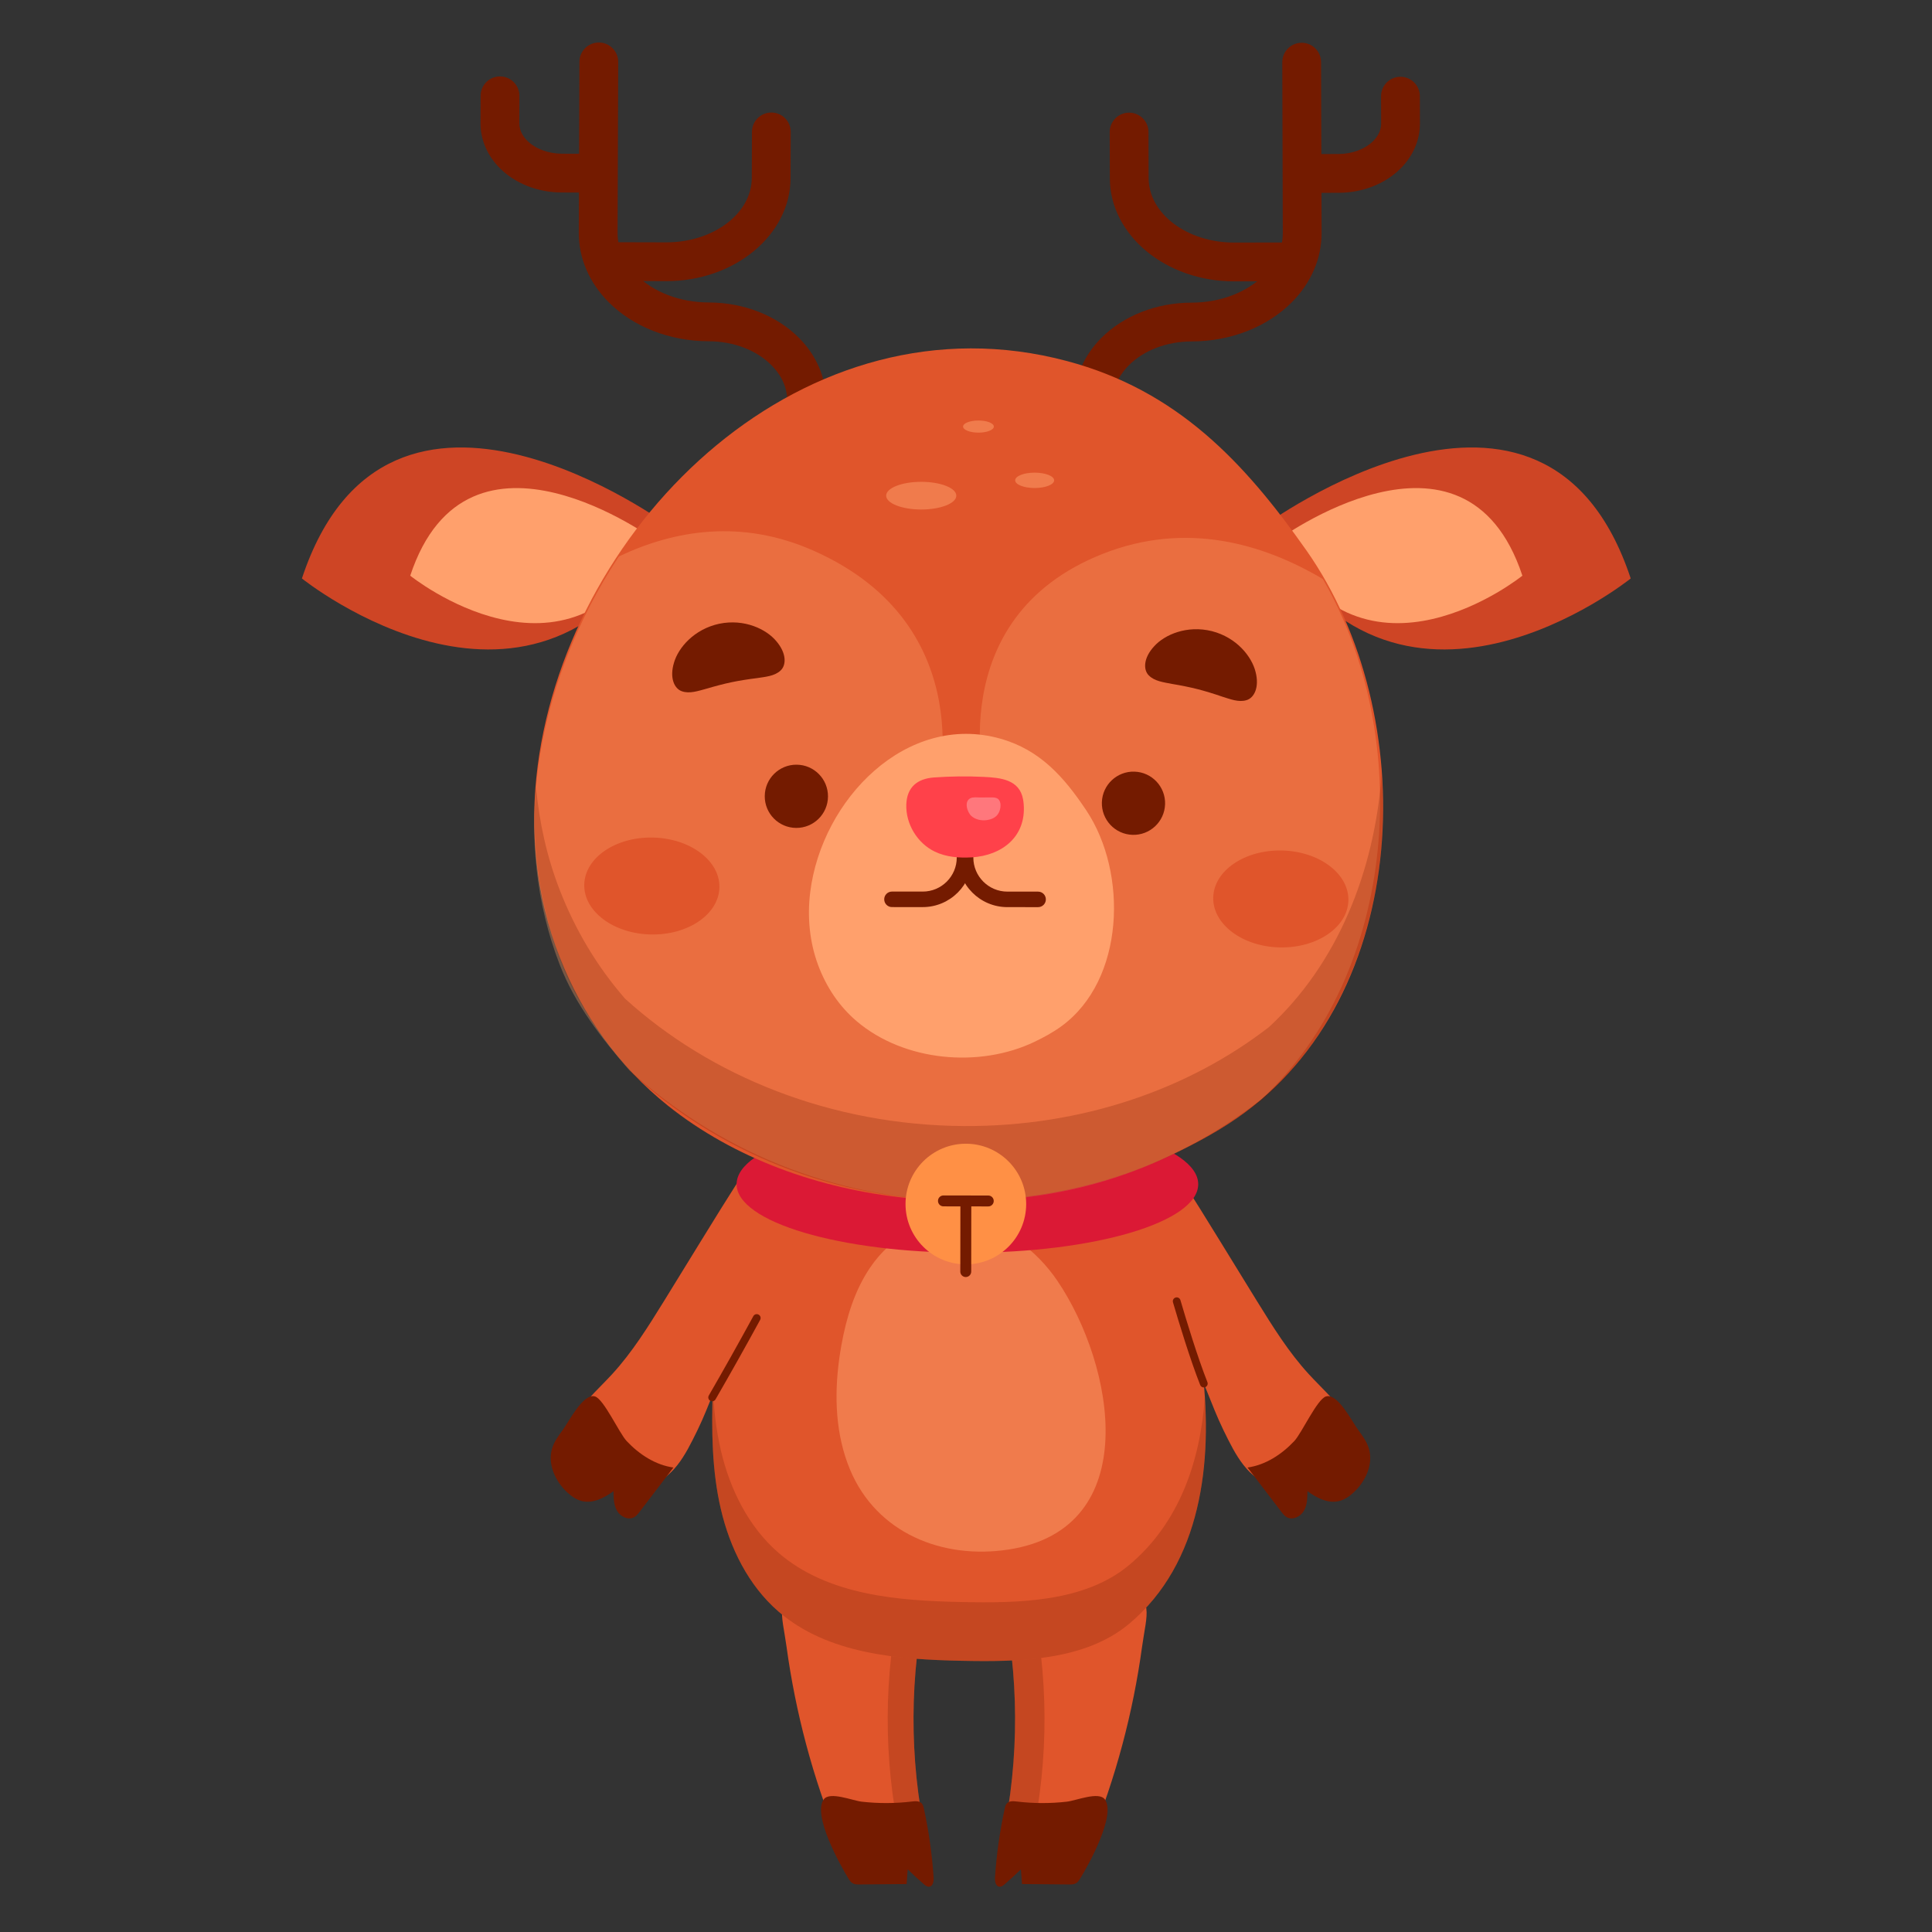 <?xml version="1.0" encoding="utf-8"?>
<!-- Generator: Adobe Illustrator 25.2.3, SVG Export Plug-In . SVG Version: 6.00 Build 0)  -->
<svg version="1.0" id="Capa_1" xmlns="http://www.w3.org/2000/svg" xmlns:xlink="http://www.w3.org/1999/xlink" x="0px" y="0px"
	 viewBox="0 0 500 500" style="enable-background:new 0 0 500 500;" xml:space="preserve">
<rect x="0" y="0" width="500" height="500" fill="#333333" stroke="none"/>
<style type="text/css">
	.st0{display:none;}
	.st1{display:inline;}
	.st2{fill:#F0EEEF;}
	.st3{fill:#E02B3D;}
	.st4{fill:#C1162F;}
	.st5{fill:#681400;}
	.st6{fill:#FF414A;}
	.st7{fill:#F8F2F3;}
	.st8{opacity:0.4;fill:#E02B3D;}
	.st9{fill:#741B00;}
	.st10{opacity:0.32;fill:#FFA06C;}
	.st11{opacity:0.45;fill:#EAEAEA;}
	.st12{fill:#FFA06C;}
	.st13{fill:#EAEAEA;}
	.st14{fill:#FFC7B6;}
	.st15{fill:#FFFFFF;}
	.st16{fill:#FF8E77;}
	.st17{fill:#AB3315;}
	.st18{opacity:0.29;fill:#FFC7B6;}
	.st19{fill:#E0552B;}
	.st20{opacity:0.24;fill:#741B00;}
	.st21{opacity:0.51;fill:#FFA06C;}
	.st22{fill:#DB1935;}
	.st23{fill:#CE4525;}
	.st24{opacity:0.33;fill:#FFA06C;}
	.st25{opacity:0.32;fill:#FFECE9;}
	.st26{fill:#FF9045;}
</style>
<g class="st0">
	<g class="st1">
		<path class="st2" d="M248.531,485.526c-0.01,0.018-0.02,0.036-0.03,0.054C248.511,485.562,248.521,485.544,248.531,485.526z
			 M277.812,485.541c0.004,0.008,0.007,0.014,0.011,0.022C277.819,485.554,277.816,485.549,277.812,485.541z M273.21,476.128
			c-0.024,0.004-0.048,0.006-0.072,0.008C273.162,476.134,273.186,476.132,273.21,476.128z M253.091,476.124
			c0.024,0.004,0.048,0.006,0.071,0.008C253.138,476.13,253.115,476.128,253.091,476.124z M333.9,265.961L333.9,265.961
			L333.9,265.961z M387.285,256.525c-0.004,0.003-0.007,0.006-0.011,0.01C387.278,256.531,387.281,256.528,387.285,256.525z
			 M387.3,256.514c-0.005,0.005-0.01,0.008-0.014,0.011C387.29,256.522,387.295,256.519,387.3,256.514z M387.314,256.503
			c-0.005,0.005-0.01,0.008-0.014,0.011C387.305,256.511,387.309,256.508,387.314,256.503z"/>
	</g>
	<g class="st1">
		<g>
			<g>
				<g>
					<g>
						<g>
							<g>
								<g>
									<g>
										<path class="st3" d="M241.758,472.462l-17.372-15.171l-11.633-82.62l43.112,1.364l-2.711,85.73
											C252.961,467.865,247.859,472.655,241.758,472.462z"/>
									</g>
								</g>
							</g>
						</g>
					</g>
					<path class="st4" d="M255.865,376.034l-4.486-0.142l-2.711,85.728c-0.152,4.803-3.352,8.782-7.681,10.168l0.771,0.673
						c6.101,0.193,11.203-4.596,11.396-10.698L255.865,376.034z"/>
					<path class="st5" d="M221.396,443.657l-0.022,0.376c0.304,6.861,0.345,13.735,0.122,20.6c-0.072,2.232-1.764,4.071-3.968,4.431
						c-2.876,0.47-5.311,0.449-7.628-0.044c-4.175-0.889-7.154,3.941-4.6,7.362c6.387,8.557,16.107,13.825,27.001,11.332
						c2.641-0.604,6.565-3.583,8.143-6.518c0.315-0.586,1.18-0.473,1.337,0.173c0.003,0.012,0.006,0.024,0.009,0.036
						c0.494,2.032,2.298,3.471,4.389,3.495c0.861,0.01,1.723,0.037,2.583,0.083c2.344,0.123,4.453-1.486,4.831-3.802
						c1.688-10.352,2.162-20.901,1.41-31.362c-0.162-2.259-1.987-4.041-4.245-4.215
						C241.635,444.897,221.396,443.657,221.396,443.657z"/>
				</g>
				<g>
					<g>
						<g>
							<g>
								<g>
									<g>
										<path class="st3" d="M284.576,472.462l17.372-15.171l11.633-82.62l-43.112,1.364l2.712,85.73
											C273.373,467.865,278.475,472.655,284.576,472.462z"/>
									</g>
								</g>
							</g>
						</g>
					</g>
					<path class="st4" d="M270.469,376.034l4.486-0.142l2.711,85.728c0.152,4.803,3.352,8.782,7.681,10.168l-0.771,0.673
						c-6.101,0.193-11.203-4.596-11.396-10.698L270.469,376.034z"/>
					<path class="st5" d="M304.938,443.657l0.022,0.376c-0.305,6.861-0.345,13.735-0.122,20.6c0.073,2.232,1.764,4.071,3.968,4.431
						c2.876,0.47,5.311,0.449,7.628-0.044c4.175-0.889,7.154,3.941,4.6,7.362c-6.387,8.557-16.106,13.825-27,11.332
						c-2.641-0.604-6.565-3.583-8.143-6.518c-0.315-0.586-1.18-0.473-1.337,0.173c-0.003,0.012-0.006,0.024-0.009,0.036
						c-0.494,2.032-2.298,3.471-4.389,3.495c-0.861,0.01-1.723,0.037-2.583,0.083c-2.344,0.123-4.453-1.486-4.831-3.802
						c-1.688-10.352-2.162-20.901-1.41-31.362c0.162-2.259,1.987-4.041,4.245-4.215C284.7,444.897,304.938,443.657,304.938,443.657z
						"/>
				</g>
			</g>
			<g>
				<path class="st6" d="M374.924,370.322c-0.322-6.715-1.55-13.49-2.663-19.989c-2.733-15.952-4.749-31.97-9.391-47.536
					c-7.884-26.437-21.031-55.377-42.726-73.29c-11.449-9.453-25.444-15.856-40.132-18.025c-19.246-2.842-39.347,1.705-55.973,11.81
					c-29.387,17.862-45.685,52.135-54.084,84.332c-3.753,14.385-5.338,29.006-7.398,43.66c-1.88,13.375-5.466,26.88,0.544,39.836
					c5.596,12.063,18.126,19.546,30.882,23.305c19.861,5.853,41.012,4.358,61.718,4.341c21.636-0.019,43.37,1.631,64.942-0.738
					c17.918-1.968,39.172-6.515,49.146-23.303C374.297,387.135,375.329,378.777,374.924,370.322z"/>
			</g>
			<g>
				<path class="st7" d="M241.943,215.086c0.136,47.552,0.273,95.104,0.409,142.656c0.012,4.198,0.231,8.9,3.284,11.781
					c2.322,2.191,5.705,2.735,8.871,3.151c7.363,0.969,14.744,1.797,22.139,2.486c4.144,0.386,8.604,0.66,12.178-1.472
					c6.245-3.726,6.62-12.469,6.251-19.732c-1.887-37.225-3.775-74.451-5.662-111.676c-0.621-12.246-2.15-26.232-12.156-33.318
					c-7.168-5.076-17.347-4.882-24.926-0.443c-7.579,4.438-12.579,12.596-14.267,21.215"/>
				<path class="st8" d="M203.816,267.288c2.554,0.031,5.066-0.583,7.595-0.946c2.19-0.314,2.585,1.503,3.098,3.287
					c1.707,5.939,7.123,10.141,12.844,12.478c2.136,0.873,4.396,1.553,6.703,1.53c2.124-0.021,4.801-2.032,6.396-1.337
					c1.503,0.655,3.328,3.995,4.854,5.124c3.966,2.935,8.953,4.475,13.873,4.48c7.641,0.008,15.006-3.338,20.971-8.113
					c1.029-0.824,2.077-1.718,3.363-2.008c2.247-0.506,3.874,1.835,5.717,2.645c2.303,1.012,4.928,0.713,7.285,0.047
					c3.805-1.075,7.419-3.001,10.16-5.851c2.177-2.264,3.73-5.093,4.38-8.17c0.534-2.526,0.357-5.258,3.814-4.814
					c5.273,0.677,9.597-0.062,13.676-3.727c4.125-3.705,6.878-8.884,7.724-14.358c0.04-0.261,0.068-0.504,0.095-0.744
					c-2.193-2.939-4.512-5.754-6.961-8.428c-0.284,0.283-0.559,0.575-0.858,0.844c-4.079,3.664-8.403,4.404-13.676,3.727
					c-3.457-0.444-3.281,2.287-3.814,4.814c-0.65,3.077-2.203,5.906-4.38,8.17c-2.741,2.85-6.354,4.777-10.16,5.852
					c-2.357,0.666-4.982,0.964-7.285-0.048c-1.843-0.81-3.47-3.151-5.717-2.645c-1.285,0.29-2.334,1.184-3.363,2.007
					c-5.965,4.775-13.33,8.121-20.971,8.113c-4.92-0.005-9.906-1.545-13.873-4.48c-1.526-1.13-3.351-4.469-4.854-5.124
					c-1.594-0.695-4.272,1.316-6.396,1.336c-2.307,0.022-4.567-0.657-6.703-1.53c-5.721-2.337-11.137-6.539-12.844-12.478
					c-0.513-1.784-0.908-3.601-3.098-3.287c-2.53,0.362-5.041,0.976-7.595,0.946c-1.192-0.014-2.369-0.186-3.518-0.472
					c-3.918,4.73-10.655,5.205-16.337,9.279c0.323,0.464,6.34,6.768,6.701,7.206C193.892,264.529,198.741,267.228,203.816,267.288z"
					/>
				<g>
					<path class="st9" d="M276.853,296.291c-0.28,5.428-4.908,9.601-10.336,9.321c-5.428-0.28-9.601-4.908-9.321-10.336
						c0.28-5.428,4.908-9.601,10.336-9.321C272.96,286.235,277.133,290.863,276.853,296.291z"/>
					<path class="st10" d="M272.065,293.58c-0.07,1.357-1.227,2.4-2.584,2.33c-1.357-0.07-2.4-1.227-2.33-2.584
						c0.07-1.357,1.227-2.4,2.584-2.33C271.092,291.066,272.135,292.223,272.065,293.58z"/>
				</g>
				<g>
					<path class="st9" d="M276.853,336.349c-0.28,5.428-4.908,9.601-10.336,9.321c-5.428-0.28-9.601-4.908-9.321-10.336
						c0.28-5.428,4.908-9.601,10.336-9.321C272.96,326.293,277.133,330.921,276.853,336.349z"/>
					<path class="st10" d="M272.065,333.638c-0.07,1.357-1.227,2.4-2.584,2.33s-2.4-1.227-2.33-2.584
						c0.07-1.357,1.227-2.4,2.584-2.33C271.092,331.124,272.135,332.281,272.065,333.638z"/>
				</g>
			</g>
			<g>
				<path class="st6" d="M346.945,243.307c17.192-11.863,33.074-25.624,47.263-40.953c2.187,8.047,7.309,15.262,14.185,19.98
					c-12.36,34.208-36.2,64.154-66.766,83.869c1.536-0.991-24.934-33.823-25.116-38.425
					C316.034,255.73,339.005,248.786,346.945,243.307z"/>
				<path class="st7" d="M415.451,235.385c-0.488,2.065-1.636,4.091-3.52,5.068c-1.884,0.977-4.549,0.556-5.634-1.268
					c1.568,2.991,0.109,7.074-2.866,8.67c-2.976,1.596-6.954,0.734-9.256-1.737c-2.302-2.47-2.931-6.261-1.885-9.472
					c-3.135,4.203-9.753,5.629-13.928,2.457c-4.175-3.172-4.143-10.698,0.418-13.285c-3.171,1.443-7.283,0.378-9.355-2.423
					c-2.072-2.801-1.885-7.045,0.424-9.654c1.029-1.163,2.399-1.993,3.857-2.526c3.653-1.335,7.945-0.767,11.125,1.473
					c-1.281-1.212-1.277-3.367-0.371-4.88c0.906-1.513,2.506-2.479,4.138-3.145c1.808-0.738,3.848-1.182,5.708-0.588
					c3.709,1.185,5.006,5.671,5.744,9.495c-0.359-1.86,5.923-2.274,6.859-2.079c3.722,0.776,4.464,3.151,5.595,6.31
					c0.632,1.764,0.038,5.233,0.441,7.198C413.738,228.871,416.535,230.795,415.451,235.385z"/>
				<path class="st5" d="M381.079,200.684c0.922-2.702,3.549-5.509,6.201-4.451c2.72,1.085,2.61,4.924,2.019,7.793
					c2.404-7.226,6.168-14.448,12.627-18.482c6.459-4.033,16.109-3.655,20.619,2.48c3.134,4.262,3.132,10.029,2.499,15.281
					c-0.41,3.397-1.074,6.766-2.028,10.053c-1.527,5.259-3.808,10.433-7.145,14.806c-3.065,4.016-8.376,6.044-13.323,5.998
					c-0.856-0.008-1.711-0.073-2.559-0.19c-5.142-0.711-10.32-3.264-13.821-7.118c-3.133-3.448-5.093-7.869-5.947-12.423
					C379.367,209.884,379.58,205.076,381.079,200.684z"/>
			</g>
			<g>
				<path class="st6" d="M180.59,308.743c-18.893,8.909-36.802,19.903-53.296,32.719c-0.849-8.296-4.729-16.248-10.746-22.021
					c17.76-31.742,46.153-57.411,79.519-71.891c-1.677,0.728,19.1,37.429,18.531,41.999
					C213.11,301.513,189.316,304.628,180.59,308.743z"/>
				<path class="st7" d="M111.708,305.415c0.817-1.959,2.28-3.77,4.298-4.427c2.018-0.658,4.579,0.191,5.353,2.167
					c-1.061-3.206,1.043-6.997,4.239-8.088c3.196-1.091,6.981,0.407,8.85,3.219c1.869,2.812,1.874,6.655,0.319,9.652
					c3.777-3.637,10.539-3.967,14.143-0.158c3.604,3.809,2.347,11.23-2.574,13.04c3.363-0.909,7.248,0.811,8.836,3.912
					c1.588,3.101,0.714,7.258-1.989,9.457c-1.205,0.98-2.691,1.576-4.217,1.865c-3.822,0.723-7.964-0.536-10.737-3.263
					c1.067,1.404,0.713,3.53-0.427,4.876c-1.14,1.345-2.875,2.038-4.595,2.43c-1.904,0.434-3.989,0.541-5.728-0.348
					c-3.467-1.772-4.017-6.41-4.123-10.302c0.051,1.893-6.214,1.28-7.106,0.936c-3.547-1.371-3.892-3.835-4.494-7.136
					c-0.336-1.843,0.814-5.169,0.736-7.174C112.339,312.121,109.892,309.767,111.708,305.415z"/>
				<path class="st5" d="M139.977,345.245c-1.35,2.516-4.398,4.859-6.843,3.383c-2.507-1.513-1.774-5.283-0.724-8.018
					c-3.547,6.739-8.436,13.253-15.465,16.182c-7.029,2.929-16.489,0.986-19.941-5.802c-2.398-4.715-1.459-10.405,0.021-15.484
					c0.957-3.285,2.16-6.501,3.636-9.589c2.362-4.941,5.454-9.675,9.459-13.447c3.677-3.464,9.247-4.601,14.121-3.751
					c0.844,0.147,1.677,0.35,2.495,0.604c4.958,1.538,9.651,4.9,12.479,9.272c2.53,3.912,3.745,8.593,3.847,13.226
					C143.163,336.446,142.171,341.155,139.977,345.245z"/>
			</g>
			<g>
				<g>
					<path class="st5" d="M285.469,377.447v19.17c0,0,72.622,7.149,89.536-26.839c0,0-2.674-21.157-3.905-26.43
						C365.324,352.654,339.86,385.697,285.469,377.447z"/>
					<path class="st5" d="M249.611,377.447v19.17c0,0-72.928,7.149-89.842-26.839c0,0,2.592-20.778,3.823-26.051
						C169.367,353.033,195.22,385.697,249.611,377.447z"/>
				</g>
				<g>
					<path class="st7" d="M186.768,414.724c0.989,5.531,5.887,10.127,11.47,10.762c5.583,0.635,11.388-2.742,13.595-7.91
						c2.248,6.047,8.166,10.555,14.593,11.115c6.427,0.56,13.036-2.855,16.297-8.421c2.289,5.354,7.868,9.132,13.69,9.271
						c5.821,0.138,11.574-3.371,14.115-8.61c7.47,10.226,24.732,10.996,33.082,1.474c3.141,5.149,9.291,8.3,15.305,7.84
						c6.014-0.46,11.614-4.509,13.935-10.076c4.975,4.08,11.228,7.631,17.538,6.376c6.31-1.255,10.955-9.671,6.65-14.452
						c6.137,3.332,14.608,1.417,18.715-4.23c4.107-5.648,3.319-14.296-1.742-19.108c2.312-3.94,4.357-8.473,3.408-12.942
						c-0.949-4.469-6.258-8.125-10.202-5.817c-3.961,2.318-3.578,8.07-2.677,12.571c-4.895-2.15-10.588-3.405-15.546-1.404
						c-4.958,2.001-8.372,8.262-5.808,12.954c-4.53-2.545-9.324-5.162-14.519-5.148s-10.772,3.715-10.897,8.909
						c-2.798-5.558-9.172-9.093-15.368-8.526c-6.196,0.568-11.821,5.203-13.563,11.177c-3.991-2.879-8.194-5.845-13.067-6.535
						c-4.872-0.689-10.567,1.737-11.824,6.494c-3.797-5.04-8.882-9.481-15.054-10.792c-6.172-1.311-13.445,1.32-15.98,7.098
						c-7.009-10.176-24.118-10.917-31.981-1.386c2.026-2.455-11.093-8.228-12.227-8.471c-5.383-1.152-10.825-0.056-15.351,3.021
						c11.115-35.438-37.069-5.835-15.218,2.097C152.204,409.23,170.662,427.727,186.768,414.724z"/>
					<path class="st11" d="M375.753,395.688c-4.107,5.647-12.578,7.562-18.715,4.23c4.305,4.781-0.339,13.197-6.65,14.452
						c-6.31,1.255-12.563-2.296-17.538-6.376c-2.321,5.567-7.921,9.616-13.935,10.076s-12.164-2.691-15.305-7.84
						c-8.35,9.522-25.612,8.752-33.082-1.474c-2.541,5.239-8.293,8.748-14.115,8.61c-5.821-0.138-11.401-3.917-13.69-9.271
						c-3.261,5.567-9.87,8.982-16.297,8.421c-6.427-0.561-12.345-5.069-14.593-11.115c-2.207,5.167-8.012,8.545-13.595,7.91
						c-5.583-0.636-10.481-5.231-11.47-10.762c-11.991,9.681-25.278,1.899-28.841-9.795c-5.209,16.971,12.952,34.799,28.841,21.971
						c0.989,5.531,5.887,10.127,11.47,10.762c5.583,0.635,11.388-2.742,13.595-7.91c2.248,6.047,8.166,10.555,14.593,11.115
						c6.427,0.561,13.036-2.855,16.297-8.421c2.289,5.354,7.868,9.133,13.69,9.271c5.821,0.138,11.574-3.371,14.115-8.61
						c7.47,10.226,24.732,10.996,33.082,1.474c3.14,5.149,9.291,8.3,15.305,7.84c6.014-0.46,11.614-4.509,13.935-10.076
						c4.975,4.08,11.228,7.631,17.538,6.376c6.31-1.254,10.955-9.67,6.65-14.452c6.137,3.332,14.607,1.417,18.715-4.23
						c3.012-4.141,3.367-9.886,1.36-14.558C376.74,394.14,376.295,394.942,375.753,395.688z"/>
				</g>
				<g>
					<path class="st12" d="M286.657,401.657h-38.663c-6.042,0-10.939-4.898-10.939-10.939v-15.819
						c0-6.042,4.897-10.939,10.939-10.939h38.663c6.041,0,10.939,4.897,10.939,10.939v15.82
						C297.595,396.759,292.698,401.657,286.657,401.657z"/>
					<path class="st5" d="M274.232,393.777h-13.815c-6.041,0-10.939-4.898-10.939-10.939v-0.347c0-6.041,4.897-10.939,10.939-10.939
						h13.815c6.041,0,10.939,4.897,10.939,10.939v0.347C285.171,388.879,280.274,393.777,274.232,393.777z"/>
				</g>
				<path class="st13" d="M186.411,415.445c-0.752-1.716-0.881-3.651-0.363-5.449c0.253-0.864,0.863-1.039,1.113-1.075l0.626-0.087
					l0.482,0.585c0.257,0.376,0.286,0.864,0.073,1.244l-0.31,0.551l-0.172,0.002c-0.188,1.145-0.044,2.355,0.419,3.408
					L186.411,415.445z M187.431,409.184l-0.043,0.838L187.431,409.184z"/>
				<path class="st13" d="M201.783,398.054l-1.865-0.82c0.431-0.979,0.539-2.092,0.305-3.137l1.989-0.446
					C202.54,395.117,202.388,396.68,201.783,398.054z"/>
				<path class="st13" d="M171.666,392.563c-0.535-1.571,0.031-3.448,1.345-4.463l1.246,1.612c-0.635,0.492-0.92,1.435-0.662,2.194
					L171.666,392.563z"/>
				<path class="st13" d="M234.51,402.059l-1.937-0.633c0.554-1.7,0.47-3.617-0.231-5.262l1.875-0.8
					C235.109,397.456,235.215,399.897,234.51,402.059z"/>
				<path class="st13" d="M211.05,418.294c-0.743-1.843-0.959-3.854-0.62-5.813l2.009,0.346c-0.27,1.563-0.092,3.233,0.503,4.702
					L211.05,418.294z"/>
				
					<rect x="240.952" y="417.446" transform="matrix(0.182 -0.983 0.983 0.182 -212.651 581.414)" class="st13" width="4.056" height="2.038"/>
				
					<rect x="269.986" y="417.637" transform="matrix(0.997 -0.072 0.072 0.997 -29.377 20.494)" class="st13" width="2.038" height="4.265"/>
				<path class="st13" d="M318.183,401.446l-1.821-0.916c0.645-1.282,0.762-2.861,0.315-4.222l1.937-0.637
					C319.235,397.564,319.078,399.668,318.183,401.446z"/>
				<path class="st13" d="M304.627,422.97l-1.467-1.417c0.924-0.955,1.194-2.528,0.645-3.739l1.855-0.844
					C306.557,418.945,306.132,421.411,304.627,422.97z"/>
				<path class="st13" d="M343.891,399.027l-2.011-0.335c0.311-1.877,0.154-3.82-0.452-5.624l-0.202,0.414
					c-0.551-0.269-0.797-0.894-0.586-1.483c0.227-0.633,0.888-1.015,1.527-0.862c0.543,0.125,0.94,0.536,1.173,1.22
					C344.069,394.492,344.26,396.798,343.891,399.027z M341.455,393.017c0.049,0.028,0.135,0.079,0.248,0.105
					c0.312,0.078,0.721-0.054,0.857-0.436c0.141-0.392-0.051-0.846-0.437-1.035L341.455,393.017z"/>
				<path class="st13" d="M333.538,420.575c-1.542-1.67-2.075-4.236-1.326-6.382l1.925,0.673c-0.509,1.455-0.146,3.193,0.9,4.328
					L333.538,420.575z"/>
				<path class="st13" d="M359.791,415.136l-2.023-0.255c0.254-2.03-0.585-4.204-2.138-5.538l1.328-1.545
					C359.047,409.592,360.132,412.403,359.791,415.136z"/>
				<path class="st13" d="M366.296,393.515c-0.07,0-0.14-0.006-0.211-0.014c-0.626-0.08-1.175-0.516-1.432-1.139
					c-0.26-0.627-0.178-1.33,0.212-1.833l0.047,0.038c0.334-0.414,0.888-0.719,1.442-0.655c0.703,0.008,1.32,0.378,1.61,0.97
					c0.284,0.579,0.212,1.284-0.187,1.841C367.419,393.222,366.867,393.515,366.296,393.515z M366.109,391.556
					c-0.015,0.044-0.02,0.131,0.026,0.223c0.055,0.112,0.149,0.171,0.197,0.171c-0.02,0.046,0.149-0.056,0.209-0.169l-0.049-0.026
					c0.049-0.076,0.054-0.149,0.044-0.171c-0.011-0.03-0.083-0.092-0.192-0.105c-0.094-0.01-0.165,0.014-0.204,0.04l0.214,0.165
					L366.109,391.556z"/>
				<path class="st13" d="M303.948,403.072l-0.521-0.225c-0.729-0.318-1.209-1.093-1.169-1.885l0.224,0.012l-0.754-0.261
					c0.178-0.518,0.615-0.928,1.168-1.097c0.556-0.165,1.143-0.07,1.58,0.261c0.437,0.33,0.69,0.874,0.678,1.451
					c-0.012,0.577-0.288,1.109-0.739,1.421L303.948,403.072z M303.14,401.201c-0.015,0.028-0.024,0.058-0.024,0.084
					c-0.002,0.072,0.05,0.157,0.127,0.217c0.08,0.06,0.177,0.084,0.246,0.066c0.025-0.008,0.051-0.024,0.074-0.046l-0.16-0.231
					L303.14,401.201z M304.204,401.062l0.091,0.004c0.002-0.054-0.012-0.07-0.055-0.089L304.204,401.062z"/>
				<path class="st13" d="M218.153,400.433c-0.56,0-1.088-0.339-1.353-0.878c-0.067-0.137-0.113-0.279-0.14-0.424l-0.216,0.004
					c-0.011-0.687,0.428-1.342,1.092-1.628c0.599-0.259,1.243-0.153,1.688,0.277c0.426,0.414,0.558,1.059,0.335,1.644
					c-0.222,0.583-0.747,0.977-1.338,1.005C218.199,400.433,218.176,400.433,218.153,400.433z M217.703,399.115
					c0.028,0.048,0.062,0.094,0.103,0.133c0.169,0.161,0.405,0.187,0.54,0.129c0.093-0.042,0.123-0.137,0.133-0.207l0.051,0.044
					c0.14-0.165,0.182-0.394,0.102-0.557c-0.082-0.165-0.299-0.309-0.504-0.261c-0.142,0.006-0.278,0.066-0.371,0.155l0.646,0.553
					L217.703,399.115z"/>
				<path class="st13" d="M164.419,382.333c-0.235,0-0.471-0.048-0.694-0.147l-0.568-0.257l-0.063-1.3l0.522-0.024l-0.122-0.778
					c0.625-0.098,1.265-0.054,1.863,0.129l1.163,0.352l-0.549,1.083C165.672,381.984,165.053,382.333,164.419,382.333z
					 M164.416,380.292c-0.11,0-0.205,0.062-0.265,0.179l0.201,0.102l0.103-0.006l0.108-0.241
					C164.513,380.304,164.463,380.292,164.416,380.292z"/>
				<path class="st13" d="M204.843,418.349c-0.04,0-0.08-0.002-0.119-0.004c-0.596-0.048-1.134-0.432-1.405-1
					c-0.271-0.567-0.23-1.224,0.106-1.714c0.335-0.49,0.929-0.776,1.563-0.715c0.627,0.048,1.176,0.41,1.432,0.944
					c0.257,0.54,0.195,1.195-0.16,1.714C205.927,418.061,205.393,418.349,204.843,418.349z M204.847,416.311
					c-0.116,0-0.224,0.044-0.271,0.114c-0.052,0.076-0.05,0.205,0.004,0.318c0.056,0.116,0.157,0.199,0.25,0.207
					c0.065-0.01,0.203-0.06,0.274-0.163c0.072-0.105,0.094-0.235,0.055-0.318c-0.04-0.082-0.153-0.145-0.277-0.155
					C204.871,416.311,204.858,416.311,204.847,416.311z"/>
				<path class="st13" d="M285.327,412.345c-0.551,0-1.115-0.231-1.541-0.653c-0.459-0.452-0.648-1.185-0.458-1.778
					c0.159-0.5,0.559-0.846,1.069-0.928l0.075,0.466c0.264-0.265,0.63-0.422,1.039-0.432c0.62-0.09,1.21,0.321,1.471,0.864
					c0.2,0.412,0.208,0.906,0.022,1.35c-0.199,0.476-0.602,0.854-1.078,1.013C285.734,412.313,285.532,412.345,285.327,412.345z
					 M285.142,410.763c0.002,0.002,0.003,0.006,0.005,0.01c0.065,0.132,0.239,0.251,0.418,0.285
					c0.198-0.004,0.398-0.155,0.485-0.364l-0.756-0.317c-0.007-0.068-0.044-0.104-0.075-0.135l-0.041,0.087l-0.606-0.251
					l0.148,0.924C284.884,410.974,285.036,410.886,285.142,410.763z"/>
			</g>
			<path class="st3" d="M364.55,306.428c-0.942,0-1.789-0.657-1.992-1.615c-1.44-6.774-4.323-13.36-8.117-18.544
				c-0.665-0.91-0.467-2.184,0.441-2.849c0.911-0.669,2.184-0.468,2.85,0.44c4.187,5.721,7.234,12.673,8.814,20.105
				c0.234,1.101-0.469,2.184-1.57,2.419C364.833,306.414,364.691,306.428,364.55,306.428z"/>
			<path class="st3" d="M168.075,317.842c-0.548,0-1.094-0.219-1.496-0.653c-0.764-0.826-0.715-2.116,0.11-2.881
				c5.201-4.818,11.757-8.644,18.96-11.067c1.075-0.354,2.224,0.217,2.582,1.284c0.359,1.067-0.215,2.222-1.282,2.582
				c-6.565,2.206-12.777,5.827-17.489,10.191C169.068,317.663,168.57,317.842,168.075,317.842z"/>
		</g>
		<g>
			<g>
				<path class="st6" d="M330.678,44.115c-3.425-4.599-7.161-8.807-11.165-12.193c-10.683-9.036-24.329-13.917-37.735-16.935
					c-22.883-5.151-47.149-5.905-69.493,1.288c-22.342,7.194-42.555,22.967-52.247,44.649c-5.359,11.988-7.374,25.22-8.669,38.32
					c-0.993,10.04-1.71,20.509-6.674,29.249c-2.678,4.715-6.464,8.668-10.313,12.455c-4.069,4.003-8.349,7.948-13.497,10.347
					c-4.001,1.865-7.54,1.847-11.792,1.943c-4.694,0.106-4.587,0.869-2.445,5.896c3.141,7.374,9.4,13.18,16.368,16.772
					c9.087,4.686,19.426,6.134,29.577,7.033c11.793,1.045,25.617,0.559,32.768-9.027c3.475-4.659,4.627-10.637,5.681-16.384
					c1.469-8.01,2.938-16.02,4.407-24.03c1.169-6.374,2.43-12.974,6.134-18.254c5.377-7.666,14.843-11.089,23.893-13.105
					c22.207-4.948,45.219-4.054,67.935-3.135c9.117,0.369,18.247,0.761,27.313,1.85c4.424,0.532,8.833,1.219,13.191,2.163
					c3.549,0.768,7.756,2.782,11.433,2.088c15.223-2.872,3.227-29.292-0.409-36.851C341.179,60.443,336.357,51.741,330.678,44.115z"
					/>
				<path class="st3" d="M344.937,68.255c-3.306-6.871-7.476-14.393-12.287-21.304c-0.036,0.137-0.083,0.291-0.137,0.461
					c-3.11,9.694-12.864,15.654-22.966,14.388c-10.368-1.3-22.343-2.841-24.297-3.264c-4.359-0.944-112.452,39.286-113.921,47.296
					c-1.054,5.747-2.205,11.725-5.681,16.384c-5.223,7.002-14.008,9.139-22.96,9.38c-2.415,3.395-5.335,6.428-8.306,9.351
					c-4.069,4.003-8.349,7.948-13.497,10.347c-4.001,1.864-7.54,1.847-11.792,1.943c-4.694,0.106-4.587,0.869-2.445,5.896
					c3.141,7.374,9.4,13.18,16.368,16.772c9.087,4.686,19.426,6.134,29.577,7.033c11.793,1.045,25.617,0.559,32.768-9.027
					c3.475-4.659,4.627-10.637,5.681-16.384c1.469-8.01,2.938-16.021,4.408-24.03c1.169-6.374,2.43-12.974,6.133-18.254
					c5.377-7.666,14.843-11.089,23.893-13.105c22.207-4.948,45.219-4.054,67.935-3.135c9.117,0.369,18.247,0.761,27.313,1.85
					c4.424,0.532,8.833,1.219,13.191,2.163c3.549,0.768,7.756,2.782,11.433,2.088C360.57,102.234,348.574,75.813,344.937,68.255z"/>
				<path class="st7" d="M87.068,160.019c-2.398,2.07-3.223,5.588-2.56,8.686c0.663,3.097,2.624,5.792,4.984,7.905
					c4.542,4.067,11.036,6.236,16.919,4.634c5.883-1.602,10.619-7.466,9.977-13.529c1.326,1.762,4.036,1.949,6.025,0.995
					c1.988-0.954,3.41-2.766,4.704-4.552c2.119-2.927,4.148-6.078,4.718-9.646c0.519-3.253-0.231-6.596-1.478-9.645
					c-1.228-3.002-3.02-5.887-5.705-7.707c-2.685-1.819-6.388-2.371-9.198-0.75c-1.618-6.649-7.954-11.611-14.744-12.454
					c-8.745-1.087-20.647,4.846-24.137,13.305c-1.643,3.983-2.264,9.8-0.779,13.821C76.579,153.207,83.933,162.725,87.068,160.019z"
					/>
				<path class="st11" d="M83.566,145.777c-1.955,1.687-5.549-1.378-8.169-4.44c-0.635,3.307-0.635,6.954,0.396,9.744
					c0.559,1.513,4.439,6.748,7.763,8.68c-1.211-1.579-2.135-3.36-2.55-5.298C80.344,151.365,81.168,147.847,83.566,145.777z"/>
				<path class="st11" d="M130.356,144.867c-0.575-1.405-1.288-2.775-2.144-4.032c-0.683,3.335-2.592,6.311-4.598,9.081
					c-1.294,1.786-2.716,3.597-4.704,4.552c-1.989,0.954-4.698,0.767-6.025-0.995c0.643,6.063-4.094,11.927-9.977,13.529
					c-5.883,1.601-12.377-0.567-16.919-4.634c-0.163-0.146-0.319-0.301-0.478-0.453c-1.165,1.993-1.493,4.505-1.004,6.79
					c0.663,3.097,2.624,5.792,4.984,7.905c4.542,4.067,11.036,6.236,16.919,4.634c5.883-1.602,10.619-7.466,9.977-13.529
					c1.326,1.762,4.036,1.949,6.025,0.995c1.988-0.954,3.41-2.766,4.704-4.552c2.119-2.927,4.148-6.078,4.718-9.646
					C132.352,151.259,131.603,147.915,130.356,144.867z"/>
				<path class="st11" d="M112.096,143.586c-0.393,0-0.766-0.227-0.935-0.609c-0.226-0.516,0.009-1.117,0.525-1.344
					c2.402-1.053,3.797-4.067,3.049-6.582c-0.161-0.539,0.146-1.107,0.686-1.268c0.541-0.159,1.107,0.149,1.267,0.687
					c1.046,3.51-0.831,7.561-4.184,9.03C112.37,143.559,112.232,143.586,112.096,143.586z"/>
				<path class="st13" d="M85.811,162.088c-0.676,0-1.354-0.079-2.018-0.245c-0.545-0.137-0.878-0.689-0.742-1.236
					c0.135-0.548,0.679-0.876,1.236-0.743c2.563,0.637,5.54-0.464,7.066-2.626c0.326-0.462,0.96-0.573,1.421-0.245
					c0.46,0.325,0.569,0.96,0.245,1.419C91.389,160.725,88.611,162.088,85.811,162.088z"/>
				<path class="st13" d="M115.669,169.992c-0.014,0-0.028,0-0.042,0c-0.562-0.024-1-0.498-0.977-1.059
					c0.108-2.735-1.63-5.521-4.136-6.621c-0.516-0.227-0.749-0.828-0.522-1.344c0.226-0.516,0.826-0.749,1.343-0.523
					c3.295,1.449,5.495,4.973,5.352,8.568C116.664,169.562,116.213,169.992,115.669,169.992z"/>
				<path class="st13" d="M93.868,136.213c-0.585,0-1.172-0.239-1.628-0.677c-0.587-0.563-0.867-1.348-0.748-2.098
					c0.068-0.43,0.397-0.756,0.8-0.84c0.226-0.257,0.522-0.466,0.876-0.605c0.835-0.329,1.748-0.161,2.322,0.432
					c0.531,0.547,0.708,1.378,0.463,2.166c-0.253,0.818-0.892,1.423-1.668,1.581C94.148,136.199,94.008,136.213,93.868,136.213z
					 M93.802,134.162c0.032,0.01,0.059,0.02,0.08,0.01c0.153-0.237,0.145-0.322,0.137-0.34c-0.013,0.018-0.152,0.064-0.19,0.112
					C93.828,134.019,93.818,134.092,93.802,134.162z"/>
				<path class="st13" d="M101.687,162.723c-0.413,0-0.836-0.157-1.187-0.466c-0.637-0.561-0.808-1.425-0.415-2.1
					c0.118-0.205,0.299-0.354,0.503-0.436c0.133-0.177,0.326-0.313,0.557-0.372c0.76-0.199,1.544,0.197,1.915,0.962
					c0.37,0.76,0.195,1.624-0.427,2.096C102.356,162.62,102.025,162.723,101.687,162.723z"/>
				<path class="st13" d="M116.441,150.172c-0.197,0-0.398-0.032-0.596-0.095c-0.627-0.205-1.143-0.711-1.346-1.322
					c-0.261-0.784-0.091-1.688,0.481-2.544c0.311-0.468,0.945-0.595,1.413-0.283c0.323,0.215,0.483,0.581,0.45,0.942
					c0.44,0.096,0.832,0.398,1.062,0.856c0.384,0.771,0.194,1.666-0.453,2.128C117.155,150.064,116.805,150.172,116.441,150.172z"/>
			</g>
			<path class="st14" d="M361.891,135.786h-10.312c-2.124-25.841-23.755-46.155-50.144-46.155h-78.31
				c-26.389,0-48.02,20.314-50.144,46.155h-10.312c-13.829,0-25.04,11.211-25.04,25.04s11.211,25.04,25.04,25.04h10.186
				c1.23,26.703,23.263,47.977,50.27,47.977h78.31c27.007,0,49.041-21.273,50.27-47.977h10.186c13.829,0,25.04-11.211,25.04-25.04
				S375.72,135.786,361.891,135.786z"/>
			<path class="st15" d="M353.8,189.474c-5.037-25.86-0.554-51.054-3.234-76.84c-1.085-10.441-5.362-5.879-6.446,1.79
				c-0.93,6.574-1.714,13.447-1.098,20.086c0.617,6.648,2.794,13.115,2.618,19.841c-0.201,7.702-3.97,18.115-11.481,21.551
				c-4.207,1.924-9.09,1.351-13.652,0.58c-6.518-1.102-12.981-2.528-19.357-4.273c-6.013-1.646-12.016-3.587-18.239-3.969
				c-4.58-0.282-9.109,0.358-13.49,1.687c-2.175,0.66-4.521,1.921-6.863,2.034c-0.086,0.002-0.172,0.018-0.259,0.017
				c-0.086,0.001-0.172-0.015-0.259-0.017c-2.342-0.113-4.688-1.374-6.863-2.034c-4.381-1.329-8.91-1.969-13.49-1.687
				c-6.223,0.383-12.225,2.324-18.239,3.969c-6.376,1.745-12.839,3.172-19.357,4.273c-5.392,0.911-10.483,1.31-15.33-1.777
				c-6.721-4.28-9.524-12.842-9.612-20.809c-0.076-6.798,1.45-13.454,2.376-20.153c0.866-6.266-0.163-13.068-1.047-19.318
				c-1.084-7.669-5.361-12.23-6.446-1.79c-1.53,14.722-0.703,29.526-0.689,44.29c0.013,14.584-1.902,28.324-4.509,42.619
				c-1.16,6.36-1.856,12.962-0.342,19.247c0.998,4.144,3.139,7.888,6.197,10.855c2.587,2.51,8.541,4.224,9.833,7.481
				c0.542,1.366,0.59,2.868,0.728,4.331c0.477,5.053,2.181,10.076,5.411,13.991c3.23,3.915,8.079,6.614,13.154,6.674
				c2.554,0.03,5.066-0.584,7.595-0.946c2.19-0.314,2.585,1.503,3.098,3.287c1.707,5.939,7.123,10.141,12.844,12.478
				c2.136,0.873,4.396,1.552,6.703,1.53c2.124-0.021,4.801-2.032,6.396-1.336c1.502,0.655,3.327,3.994,4.854,5.124
				c3.966,2.935,8.953,4.475,13.873,4.48c7.641,0.008,15.006-3.338,20.971-8.113c1.029-0.824,2.077-1.718,3.363-2.008
				c2.247-0.506,3.874,1.835,5.717,2.645c2.303,1.012,4.928,0.713,7.285,0.048c3.805-1.075,7.419-3.001,10.16-5.852
				c2.177-2.264,3.73-5.093,4.38-8.17c0.534-2.526,0.357-5.258,3.814-4.814c5.273,0.677,9.597-0.062,13.676-3.727
				c4.125-3.705,6.878-8.884,7.724-14.358c0.402-2.6-0.039-4.131,2.219-5.829c1.913-1.439,4.403-1.932,6.469-3.099
				C361.577,224.069,356.782,204.785,353.8,189.474z"/>
			<path class="st11" d="M344.957,210.776c-2.066,1.168-4.556,1.66-6.469,3.099c-2.257,1.698-1.817,3.229-2.219,5.829
				c-0.846,5.473-3.6,10.653-7.724,14.358c-4.079,3.664-8.403,4.404-13.676,3.727c-3.457-0.444-3.281,2.287-3.814,4.814
				c-0.65,3.077-2.203,5.906-4.38,8.17c-2.741,2.85-6.354,4.777-10.16,5.852c-2.357,0.666-4.982,0.964-7.285-0.048
				c-1.843-0.81-3.47-3.151-5.717-2.645c-1.285,0.29-2.334,1.184-3.363,2.007c-5.965,4.775-13.33,8.122-20.971,8.113
				c-4.92-0.005-9.906-1.545-13.873-4.48c-1.526-1.129-3.351-4.469-4.854-5.124c-1.594-0.695-4.272,1.316-6.396,1.336
				c-2.307,0.022-4.567-0.658-6.703-1.53c-5.721-2.337-11.137-6.539-12.844-12.479c-0.513-1.784-0.908-3.6-3.098-3.287
				c-2.53,0.362-5.041,0.976-7.595,0.946c-5.075-0.06-9.924-2.759-13.154-6.674c-3.23-3.915-4.934-8.938-5.411-13.991
				c-0.138-1.463-0.186-2.965-0.728-4.331c-1.292-3.256-7.247-4.971-9.833-7.481c-2.573-2.496-4.447-5.56-5.588-8.931
				c-0.091,0.506-0.175,1.008-0.268,1.515c-1.16,6.36-1.855,12.962-0.342,19.246c0.998,4.145,3.139,7.888,6.197,10.855
				c2.587,2.509,8.541,4.224,9.833,7.481c0.542,1.366,0.59,2.868,0.728,4.331c0.477,5.053,2.181,10.076,5.411,13.991
				c3.23,3.915,8.079,6.614,13.154,6.674c2.554,0.031,5.066-0.583,7.595-0.946c2.19-0.314,2.585,1.503,3.098,3.287
				c1.707,5.939,7.123,10.142,12.844,12.478c2.136,0.873,4.396,1.553,6.703,1.53c2.124-0.021,4.801-2.032,6.396-1.337
				c1.503,0.655,3.328,3.995,4.854,5.124c3.966,2.935,8.953,4.475,13.873,4.48c7.641,0.008,15.006-3.338,20.971-8.113
				c1.029-0.824,2.077-1.718,3.363-2.008c2.247-0.506,3.874,1.835,5.717,2.645c2.303,1.012,4.928,0.714,7.285,0.048
				c3.805-1.075,7.419-3.001,10.16-5.852c2.177-2.264,3.73-5.093,4.38-8.17c0.534-2.526,0.357-5.258,3.814-4.814
				c5.273,0.677,9.597-0.063,13.676-3.727c4.125-3.705,6.878-8.884,7.724-14.358c0.402-2.6-0.039-4.131,2.219-5.829
				c1.914-1.439,4.403-1.932,6.469-3.099c13.609-7.692,12.859-22.014,10.503-35.357
				C353.869,203.125,350.685,207.538,344.957,210.776z"/>
			<g>
				<g>
					<path class="st16" d="M158.711,178.249c-0.322,0-0.639-0.153-0.837-0.438c-0.322-0.462-0.208-1.097,0.254-1.417
						c3.421-2.381,5.604-4.829,6.673-7.481c0.976-2.421,1.158-5.327,0.538-8.636c-0.65-3.472-2.021-6.4-3.965-8.467
						c-2.215-2.357-5.336-3.615-8.142-3.305c-0.572,0.05-1.064-0.34-1.128-0.9c-0.063-0.559,0.339-1.063,0.899-1.127
						c3.486-0.386,7.172,1.079,9.856,3.934c2.211,2.353,3.761,5.634,4.483,9.49c0.693,3.697,0.474,6.985-0.65,9.77
						c-1.223,3.034-3.643,5.779-7.4,8.393C159.115,178.19,158.912,178.249,158.711,178.249z"/>
					<path class="st16" d="M157.46,171.945c-0.212,0-0.425-0.066-0.608-0.201c-2.504-1.867-3.766-5.176-3.136-8.236
						c0.629-3.06,3.092-5.604,6.13-6.33c0.547-0.136,1.098,0.207,1.228,0.754c0.13,0.547-0.207,1.097-0.754,1.228
						c-2.247,0.538-4.142,2.494-4.607,4.758c-0.465,2.263,0.505,4.81,2.358,6.189c0.451,0.337,0.544,0.975,0.208,1.427
						C158.078,171.803,157.771,171.945,157.46,171.945z"/>
				</g>
				<g>
					<path class="st16" d="M367.194,178.249c-0.201,0-0.404-0.06-0.581-0.183c-3.755-2.614-6.175-5.359-7.399-8.393
						c-1.124-2.787-1.343-6.076-0.65-9.77c0.722-3.858,2.272-7.139,4.482-9.49c2.686-2.857,6.375-4.32,9.856-3.934
						c0.559,0.064,0.962,0.567,0.899,1.127c-0.064,0.56-0.569,0.948-1.128,0.9c-2.801-0.314-5.928,0.948-8.142,3.305
						c-1.943,2.066-3.313,4.995-3.965,8.467c-0.619,3.309-0.439,6.213,0.539,8.636c1.069,2.654,3.252,5.1,6.672,7.481
						c0.462,0.32,0.576,0.956,0.254,1.417C367.833,178.096,367.517,178.249,367.194,178.249z"/>
					<path class="st16" d="M368.445,171.945c-0.312,0-0.618-0.141-0.818-0.41c-0.336-0.452-0.243-1.091,0.208-1.427
						c1.854-1.379,2.824-3.926,2.359-6.189c-0.465-2.264-2.36-4.22-4.608-4.758c-0.547-0.131-0.885-0.681-0.754-1.228
						c0.131-0.548,0.684-0.89,1.228-0.754c3.038,0.727,5.502,3.269,6.131,6.33c0.629,3.06-0.632,6.368-3.137,8.236
						C368.87,171.879,368.656,171.945,368.445,171.945z"/>
				</g>
			</g>
			<g>
				<path class="st7" d="M352.203,111.447c-0.323-6.536-0.747-13.405-4.255-18.93c-3.508-5.525-11.215-8.965-16.816-5.578
					c-1.79-7.005-7.104-13.012-13.839-15.642c-6.734-2.631-14.713-1.817-20.777,2.119c-1.088-5.865-7.042-9.474-12.71-11.332
					c-7.105-2.327-14.712-3.108-22.141-2.272c-5.616,0.632-11.764,2.68-14.271,7.744c-2.7-5.311-9.921-6.021-15.864-5.591
					c-5.875,0.425-11.861,1.32-17.051,4.104c-5.191,2.785-9.503,7.772-10.127,13.63c-9.294-0.53-19.24,1.158-26.201,7.339
					c-3.661,3.251-6.106,7.989-6.779,12.812c-2.283,5.59-3.166,11.689-0.772,17.091c2.783,6.279,10.044,10.233,16.828,9.164
					c6.784-1.069,12.478-7.066,13.194-13.896c7.232,1.428,14.752,2.286,21.939,0.648c7.187-1.638,14.045-6.143,16.919-12.932
					c5.014,5.209,12.264,8.189,19.491,8.012c7.228-0.177,14.323-3.507,19.077-8.954c4.104,5.278,10.518,8.69,17.188,9.146
					c6.67,0.456,13.489-2.053,18.273-6.723c3.227,6.607,7.815,12.547,13.393,17.338c3.665,3.148,7.965,5.881,12.773,6.352
					c4.809,0.472,10.143-1.883,11.879-6.393C352.432,116.42,352.323,113.892,352.203,111.447z"/>
				<path class="st11" d="M351.776,105.366c-0.076,0.267-0.124,0.541-0.224,0.802c-1.736,4.509-7.071,6.864-11.879,6.392
					c-4.808-0.471-9.108-3.204-12.773-6.352c-5.578-4.791-10.167-10.73-13.393-17.338c-4.784,4.67-11.602,7.18-18.273,6.724
					c-6.67-0.455-13.084-3.868-17.188-9.146c-4.754,5.447-11.849,8.778-19.077,8.954c-7.227,0.177-14.477-2.803-19.491-8.012
					c-2.873,6.788-9.731,11.293-16.919,12.931c-7.187,1.638-14.707,0.78-21.939-0.648c-0.717,6.83-6.41,12.827-13.194,13.896
					c-6.784,1.069-14.045-2.885-16.828-9.164c-0.162-0.366-0.272-0.742-0.405-1.113c-1.31,4.586-1.506,9.338,0.405,13.65
					c2.783,6.279,10.044,10.233,16.828,9.164c6.784-1.069,12.478-7.066,13.194-13.896c7.232,1.428,14.752,2.286,21.939,0.648
					c7.187-1.638,14.045-6.143,16.919-12.932c5.014,5.209,12.264,8.189,19.491,8.012c7.228-0.177,14.323-3.507,19.077-8.954
					c4.104,5.278,10.518,8.69,17.188,9.146c6.67,0.456,13.489-2.053,18.273-6.723c3.227,6.607,7.815,12.547,13.393,17.338
					c3.665,3.148,7.965,5.881,12.773,6.352c4.809,0.472,10.143-1.883,11.879-6.393c0.879-2.284,0.771-4.813,0.65-7.258
					C352.103,109.434,351.982,107.393,351.776,105.366z"/>
				<path class="st13" d="M205.436,88.339c-0.085,0-0.17-0.01-0.256-0.032c-0.951-0.247-1.576-1.073-1.857-2.459
					c-0.472-2.313-0.554-4.672-0.244-7.013c0.074-0.559,0.596-0.952,1.144-0.878c0.558,0.076,0.951,0.587,0.877,1.145
					c-0.28,2.116-0.206,4.25,0.22,6.34c0.158,0.776,0.368,0.89,0.37,0.89c0.546,0.141,0.873,0.697,0.732,1.242
					C206.303,88.035,205.889,88.339,205.436,88.339z"/>
				<path class="st13" d="M201.56,111.961c-0.169,0-0.341-0.042-0.5-0.131c-2.209-1.244-3.535-3.872-3.227-6.388
					c0.068-0.559,0.565-0.967,1.135-0.888c0.559,0.068,0.956,0.577,0.888,1.135c-0.207,1.692,0.721,3.53,2.206,4.366
					c0.49,0.277,0.664,0.898,0.387,1.388C202.262,111.774,201.916,111.961,201.56,111.961z"/>
				<path class="st13" d="M184.751,96.593c-0.642,0-1.264-0.299-1.71-0.818c-0.468-0.548-0.683-1.28-0.574-1.959
					c0.087-0.546,0.576-0.918,1.137-0.85c0.262-0.219,0.591-0.374,0.962-0.44c0.863-0.147,1.691,0.213,2.086,0.902
					c0.355,0.615,0.338,1.38-0.045,2.042c-0.398,0.691-1.107,1.121-1.85,1.123C184.755,96.593,184.753,96.593,184.751,96.593z"/>
				<path class="st13" d="M247.269,74.036c-0.426,0-0.823-0.269-0.966-0.695c-0.672-1.999-0.747-4.22-0.21-6.259
					c0.144-0.546,0.705-0.87,1.245-0.727c0.544,0.143,0.869,0.701,0.726,1.244c-0.436,1.658-0.375,3.466,0.172,5.092
					c0.179,0.533-0.107,1.111-0.641,1.29C247.486,74.018,247.377,74.036,247.269,74.036z"/>
				<path class="st13" d="M239.944,101.369c-0.079,0-0.16-0.01-0.241-0.028c-0.548-0.133-0.883-0.685-0.751-1.232
					c0.343-1.419,0.167-2.984-0.484-4.292c-0.251-0.504-0.045-1.115,0.459-1.366c0.504-0.257,1.117-0.046,1.367,0.458
					c0.874,1.758,1.101,3.774,0.639,5.682C240.821,101.056,240.404,101.369,239.944,101.369z"/>
				<path class="st13" d="M227.86,85.773c-0.235,0-0.467-0.04-0.687-0.121c-0.577-0.213-1.035-0.717-1.22-1.346
					c-0.182-0.615-0.074-1.272,0.29-1.756c0.063-0.084,0.135-0.155,0.215-0.213c0.07-0.741,0.816-1.093,1.838-0.85
					c1.158,0.279,1.92,1.483,1.663,2.628c-0.13,0.585-0.522,1.095-1.077,1.396C228.558,85.685,228.207,85.773,227.86,85.773z"/>
				<path class="st13" d="M274.083,85.184c-1.104,0-2.138-0.904-2.811-2.516c-0.217-0.52,0.029-1.117,0.548-1.332
					c0.109-0.046,0.221-0.072,0.332-0.078c0.049-0.048,0.102-0.092,0.161-0.129c1.086-0.707,2.604-0.51,3.383,0.45
					c0.449,0.549,0.599,1.31,0.4,2.036c-0.188,0.685-0.653,1.208-1.276,1.435C274.573,85.14,274.326,85.184,274.083,85.184z
					 M273.646,82.753c0.221,0.285,0.397,0.4,0.476,0.382c0.026-0.038,0.039-0.215-0.005-0.269
					C274.031,82.761,273.831,82.721,273.646,82.753z"/>
				<path class="st13" d="M278.681,100.455c-0.177,0-0.357-0.046-0.521-0.144c-0.484-0.289-0.642-0.914-0.354-1.397
					c0.479-0.802,0.576-1.845,0.256-2.721c-0.193-0.529,0.078-1.115,0.608-1.308c0.531-0.191,1.113,0.08,1.307,0.607
					c0.533,1.461,0.376,3.129-0.419,4.465C279.367,100.278,279.029,100.455,278.681,100.455z"/>
				<path class="st13" d="M295.385,79.938c-0.166,0-0.335-0.04-0.492-0.127c-0.493-0.271-0.672-0.892-0.4-1.384
					c0.904-1.636,1.126-3.605,0.61-5.403c-0.155-0.541,0.157-1.105,0.698-1.26c0.546-0.159,1.106,0.157,1.261,0.699
					c0.664,2.311,0.378,4.844-0.783,6.948C296.092,79.749,295.744,79.938,295.385,79.938z"/>
				<path class="st13" d="M313.374,102.961c-0.361,0-0.712-0.193-0.897-0.532c-0.269-0.496-0.086-1.115,0.409-1.384
					c1.314-0.715,2.014-2.514,1.527-3.932c-0.183-0.532,0.099-1.111,0.632-1.294c0.533-0.185,1.113,0.1,1.295,0.633
					c0.818,2.379-0.272,5.182-2.48,6.384C313.706,102.921,313.538,102.961,313.374,102.961z"/>
				<path class="st13" d="M330.56,94.751c-0.278,0-0.553-0.114-0.754-0.335c-1.092-1.204-1.632-2.9-1.483-4.654
					c0.15-1.754,0.97-3.334,2.249-4.336c0.443-0.346,1.084-0.271,1.43,0.173c0.347,0.444,0.27,1.085-0.174,1.431
					c-0.834,0.653-1.372,1.712-1.473,2.904c-0.102,1.193,0.249,2.325,0.962,3.112c0.377,0.416,0.346,1.061-0.071,1.439
					C331.05,94.664,330.805,94.751,330.56,94.751z"/>
				<path class="st13" d="M343.043,103.065c-0.246,0-0.491-0.038-0.724-0.119c-0.71-0.243-1.271-0.878-1.465-1.658
					c-0.042-0.169-0.066-0.339-0.071-0.506c-0.114-0.028-0.225-0.076-0.328-0.145c-0.466-0.315-0.588-0.95-0.273-1.415
					c0.729-1.079,2.08-1.615,3.295-1.306c1.35,0.342,2.273,1.71,2.056,3.046c-0.114,0.705-0.569,1.356-1.215,1.744
					C343.918,102.943,343.478,103.065,343.043,103.065z M343.016,99.903c0.018,0.251-0.045,0.511-0.183,0.722
					c-0.01,0.016-0.027,0.098,0.011,0.209c0.037,0.105,0.102,0.171,0.135,0.183c0.075,0.022,0.185,0,0.291-0.062
					c0.131-0.08,0.233-0.209,0.251-0.322C343.565,100.359,343.315,100.005,343.016,99.903z"/>
			</g>
			<path class="st7" d="M251.128,173.718c-9.521-1.616-18.994,1.093-27.124,6.304c-1.824,1.17-3.994,1.851-6.322,1.859
				l-25.134-3.239c-3.732-0.481-7.035,2.433-7.022,6.196l0,0c0.03,9.08,7.416,16.416,16.496,16.385l27.529-0.092l-19.006,0.064l0,0
				c0.027,8.147,6.654,14.729,14.801,14.702l5.106-0.017c18.174-0.061,32.857-14.843,32.796-33.017l-0.024-7.092L251.128,173.718z"
				/>
			<path class="st7" d="M269.513,174.659c11.686-2.064,23.424,0.543,34.097,5.733c1.569,0.763,3.332,1.189,5.195,1.182l25.112-3.408
				c3.729-0.506,7.051,2.386,7.064,6.149l0,0c0.031,9.08-7.305,16.466-16.385,16.496l-27.529,0.093l19.007-0.064l0,0
				c0.027,8.147-6.555,14.773-14.702,14.801l-5.106,0.017c-18.174,0.061-32.956-14.622-33.017-32.796l-0.024-7.092L269.513,174.659z
				"/>
			<g>
				<g>
					<path class="st9" d="M233.086,151.298c-0.003,4.393-3.565,7.952-7.958,7.95c-4.393-0.002-7.952-3.565-7.95-7.958
						c0.002-4.393,3.565-7.952,7.957-7.949C229.529,143.342,233.088,146.905,233.086,151.298z"/>
					<path class="st9" d="M307.121,151.345c-0.002,4.393-3.565,7.952-7.957,7.949c-4.393-0.002-7.952-3.565-7.95-7.957
						c0.002-4.392,3.565-7.952,7.958-7.949C303.564,143.39,307.124,146.952,307.121,151.345z"/>
				</g>
				<path class="st15" d="M324.735,129.196c-0.374-0.936-0.989-1.952-1.815-2.984c0.24-0.815,0.337-1.815,0.123-3.024
					c-0.432-2.644-2.555-5.976-6.298-7.028c-0.815-0.222-1.612-0.291-2.386-0.275c-1.464-2.183-3.693-4.119-6.711-4.967
					c-5.157-1.405-9.949,1.038-12.267,3.862c-1.002,1.185-1.599,2.358-1.902,3.428c-1.48,0.529-2.735,1.172-3.653,1.887
					c-3.506,2.633-3.302,5.57-1.319,7.094c2.045,1.612,5.167,2.116,8.143,2.772c3.01,0.596,6.02,1.271,8.619,1.949
					c2.593,0.675,5.546,1.555,8.465,2.504c2.915,0.881,5.871,1.962,8.476,1.562C324.712,135.621,326.402,133.179,324.735,129.196z"
					/>
				<path class="st15" d="M235.072,122.623c-0.918-0.716-2.171-1.36-3.651-1.891c-0.301-1.07-0.899-2.244-1.899-3.43
					c-2.317-2.827-7.105-5.274-12.263-3.874c-3.019,0.846-5.25,2.779-6.716,4.96c-0.774-0.017-1.571,0.051-2.386,0.273
					c-3.745,1.048-5.87,4.378-6.305,7.021c-0.215,1.209-0.119,2.209,0.12,3.024c-0.827,1.031-1.443,2.046-1.818,2.983
					c-1.671,3.981,0.016,6.425,2.519,6.783c2.604,0.403,5.562-0.675,8.478-1.554c2.919-0.946,5.874-1.824,8.467-2.496
					c2.6-0.675,5.61-1.347,8.622-1.94c2.977-0.652,6.099-1.154,8.146-2.763C238.368,128.196,238.575,125.259,235.072,122.623z"/>
				<path class="st16" d="M291.024,161.84c-0.911-0.068-1.753-0.621-2.15-1.513c-0.572-1.29,0.01-2.799,1.301-3.371
					c0.375-0.164,9.241-3.987,18.206,1.126c1.227,0.699,1.654,2.26,0.955,3.485c-0.701,1.226-2.257,1.652-3.486,0.954
					c-6.75-3.853-13.538-0.922-13.605-0.892C291.848,161.803,291.43,161.87,291.024,161.84z"/>
				<path class="st16" d="M216.996,161.787c-0.915-0.068-1.765-0.625-2.156-1.522c-0.565-1.288,0.014-2.788,1.3-3.357
					c0.375-0.164,9.238-3.988,18.206,1.126c1.227,0.699,1.654,2.26,0.955,3.485c-0.701,1.224-2.257,1.655-3.486,0.954
					c-6.675-3.808-13.336-1.007-13.615-0.888C217.807,161.753,217.394,161.816,216.996,161.787z"/>
				<path class="st16" d="M344.764,177.581c-0.193,6.6-7.81,11.731-17.014,11.461c-9.203-0.27-16.507-5.838-16.314-12.437
					c0.193-6.6,7.811-11.731,17.014-11.461C337.654,165.413,344.958,170.982,344.764,177.581z"/>
				<path class="st16" d="M218.213,173.038c-0.193,6.6-7.811,11.731-17.014,11.461c-9.203-0.27-16.507-5.838-16.314-12.438
					c0.193-6.599,7.811-11.731,17.014-11.461C211.103,160.87,218.407,166.438,218.213,173.038z"/>
				<g>
					<path class="st16" d="M263.629,203.864c-0.221,0-0.443-0.002-0.667-0.006c-17.372-0.309-21.779-10.78-21.682-16.274
						l6.116,0.107c-0.008,0.4,0.007,9.775,15.674,10.051c14.318,0.261,15.865-8.783,16.005-9.814l6.072,0.727
						C284.539,193.962,279.25,203.864,263.629,203.864z"/>
				</g>
				<path class="st15" d="M251.128,170.776c-9.521-1.616-18.994,1.093-27.124,6.305c-1.824,1.17-3.994,1.851-6.322,1.859
					l-25.134-3.239c-3.732-0.481-7.035,2.434-7.022,6.197l0,0c0.03,9.08,7.416,16.416,16.496,16.385l27.529-0.092l-19.006,0.064l0,0
					c0.027,8.147,6.654,14.729,14.801,14.702l5.106-0.017c18.174-0.061,32.857-14.843,32.796-33.018l-0.024-7.092L251.128,170.776z"
					/>
				<path class="st15" d="M269.513,171.718c11.686-2.065,23.424,0.543,34.097,5.733c1.569,0.763,3.332,1.188,5.195,1.182
					l25.112-3.408c3.729-0.506,7.051,2.386,7.064,6.149l0,0c0.031,9.08-7.305,16.466-16.385,16.496l-27.529,0.093l19.007-0.064l0,0
					c0.027,8.147-6.555,14.773-14.702,14.801l-5.106,0.017c-18.174,0.062-32.956-14.622-33.017-32.796l-0.024-7.092L269.513,171.718
					z"/>
				<path class="st7" d="M295.057,187.791c-0.077,1.103-2.923,1.801-6.355,1.56c-3.433-0.241-6.152-1.331-6.074-2.434
					c0.078-1.103,2.923-1.801,6.355-1.56C292.415,185.599,295.135,186.688,295.057,187.791z"/>
				<path class="st7" d="M247.671,183.768c-0.078,1.103-2.923,1.801-6.355,1.56c-3.432-0.241-6.152-1.331-6.074-2.434
					c0.078-1.103,2.923-1.801,6.355-1.56C245.029,181.576,247.749,182.666,247.671,183.768z"/>
				<g>
					<path class="st17" d="M227.049,174.797c-14.764,0-26.776-12.012-26.776-26.776c0-14.763,12.011-26.775,26.776-26.775
						c14.764,0,26.776,12.012,26.776,26.775C253.826,162.785,241.814,174.797,227.049,174.797z M227.049,125.323
						c-12.516,0-22.699,10.183-22.699,22.698c0,12.516,10.183,22.699,22.699,22.699c12.517,0,22.699-10.183,22.699-22.699
						C249.749,135.506,239.566,125.323,227.049,125.323z"/>
					<path class="st17" d="M299.693,174.797c-14.764,0-26.776-12.012-26.776-26.776c0-14.763,12.011-26.775,26.776-26.775
						s26.776,12.012,26.776,26.775C326.468,162.785,314.457,174.797,299.693,174.797z M299.693,125.323
						c-12.516,0-22.699,10.183-22.699,22.698c0,12.516,10.183,22.699,22.699,22.699c12.516,0,22.699-10.183,22.699-22.699
						C322.391,135.506,312.209,125.323,299.693,125.323z"/>
					<path class="st17" d="M252.946,146.899l-2.85-2.917c0.113-0.109,11.484-10.989,26.281-1.873l-2.138,3.472
						C262.209,138.171,253.318,146.539,252.946,146.899z"/>
				</g>
				<g>
					<path class="st16" d="M270.376,148.845l8.185,25.729c1.488,4.677-2.056,9.434-6.963,9.347l-17.903-0.317
						c-4.973-0.088-8.35-5.088-6.573-9.734l9.717-25.412C259.263,142.119,268.319,142.378,270.376,148.845z"/>
					<path class="st18" d="M266.618,169.919c0,1.215-0.985,2.2-2.2,2.2c-1.215,0-2.2-0.985-2.2-2.2c0-1.215,0.985-2.2,2.2-2.2
						C265.633,167.719,266.618,168.704,266.618,169.919z"/>
					<path class="st18" d="M256.743,174.512c0,0.696-0.564,1.26-1.26,1.26c-0.696,0-1.259-0.564-1.259-1.26
						c0-0.696,0.564-1.259,1.259-1.259C256.179,173.252,256.743,173.816,256.743,174.512z"/>
					<circle class="st18" cx="263.416" cy="178.353" r="1.26"/>
				</g>
			</g>
		</g>
	</g>
</g>
<g>
	<g>
		<g>
			<path class="st19" d="M216.92,476.077c0.894,2.188,2.001,4.547,4.15,5.532c1.319,0.605,2.83,0.584,4.279,0.508
				c5.136-0.271,10.242-1.105,15.197-2.483c-4.976-20.553-5.462-42.179-1.417-62.935c0.078-0.398,0.152-0.832-0.034-1.192
				c-0.27-0.522-0.945-0.65-1.528-0.718c-8.016-0.939-21.191-5.054-29.023-3.401c-8.433,1.78-6.142,6.347-4.994,14.746
				C205.891,443.248,210.369,460.09,216.92,476.077z"/>
			<path class="st20" d="M239.129,416.699c0.078-0.398,0.152-0.832-0.034-1.192c-0.27-0.522-0.945-0.65-1.528-0.718
				c-7.619-0.892-19.889-4.643-27.811-3.595c7.138,0.665,15.433,2.928,21.129,3.595c0.584,0.068,1.258,0.197,1.528,0.718
				c0.186,0.36,0.112,0.794,0.034,1.192c-4.046,20.756-3.559,42.382,1.417,62.935c-3.938,1.095-7.972,1.832-12.04,2.23
				c1.126,0.321,2.344,0.315,3.525,0.253c5.136-0.271,10.242-1.105,15.197-2.483C235.571,459.081,235.084,437.454,239.129,416.699z"
				/>
			<path class="st9" d="M219.555,486.136c0.293,0.478,0.614,0.97,1.1,1.25c0.539,0.311,1.194,0.313,1.816,0.308
				c4.054-0.036,8.109-0.072,12.163-0.109c0.092-1.266,0.184-2.532,0.276-3.798c1.355,1.322,2.751,2.603,4.184,3.84
				c0.401,0.346,0.871,0.71,1.397,0.652c0.98-0.108,1.191-1.431,1.125-2.415c-0.399-5.981-1.238-11.933-2.51-17.792
				c-0.107-0.494-0.231-1.013-0.579-1.379c-0.615-0.648-1.649-0.568-2.536-0.461c-4.292,0.517-8.644,0.53-12.939,0.045
				c-2.438-0.275-8.3-2.731-9.859-0.603C210.216,469.741,217.423,482.659,219.555,486.136z"/>
		</g>
		<g>
			<path class="st19" d="M282.202,476.077c-0.894,2.188-2.001,4.547-4.15,5.532c-1.319,0.605-2.83,0.584-4.279,0.508
				c-5.136-0.271-10.242-1.105-15.197-2.483c4.975-20.553,5.462-42.179,1.417-62.935c-0.078-0.398-0.152-0.832,0.034-1.192
				c0.27-0.522,0.945-0.65,1.529-0.718c8.016-0.939,21.191-5.054,29.022-3.401c8.433,1.78,6.142,6.347,4.994,14.746
				C293.232,443.248,288.754,460.09,282.202,476.077z"/>
			<path class="st20" d="M267.61,416.699c-0.078-0.398-0.152-0.832,0.034-1.192c0.27-0.522,0.945-0.65,1.529-0.718
				c5.535-0.648,13.529-2.809,20.526-3.542c-7.907-1.205-20.415,2.637-28.143,3.542c-0.584,0.068-1.258,0.197-1.529,0.718
				c-0.187,0.36-0.112,0.794-0.034,1.192c4.046,20.756,3.559,42.382-1.417,62.935c4.955,1.378,10.061,2.213,15.197,2.483
				c1.248,0.066,2.534,0.064,3.712-0.316c-3.815-0.415-7.596-1.139-11.293-2.167C271.169,459.081,271.655,437.454,267.61,416.699z"
				/>
			<path class="st9" d="M279.567,486.136c-0.293,0.478-0.614,0.97-1.1,1.25c-0.539,0.311-1.194,0.313-1.816,0.308
				c-4.055-0.036-8.109-0.072-12.163-0.109c-0.092-1.266-0.184-2.532-0.276-3.798c-1.355,1.322-2.751,2.603-4.184,3.84
				c-0.401,0.346-0.871,0.71-1.397,0.652c-0.98-0.108-1.191-1.431-1.125-2.415c0.398-5.981,1.238-11.933,2.51-17.792
				c0.107-0.494,0.231-1.013,0.579-1.379c0.615-0.648,1.649-0.568,2.537-0.461c4.292,0.517,8.644,0.53,12.939,0.045
				c2.438-0.275,8.301-2.731,9.859-0.603C288.906,469.741,281.699,482.659,279.567,486.136z"/>
		</g>
	</g>
	<g>
		<path class="st19" d="M296.802,308.414c-12.043-11.676-29.127-17.404-47.679-16.778c-16.051-0.542-34.146,2.546-46.631,13.403
			c-15.175,13.195-17.438,35.976-18.034,54.769c-0.327,10.3-0.242,20.717,2.1,30.752c2.342,10.035,7.118,19.755,14.909,26.501
			c12.795,11.078,31.17,12.414,47.356,12.749c14.556,0.3,31.842,0.103,43.402-9.58C329.738,388.808,303.884,315.28,296.802,308.414z
			"/>
		<path class="st20" d="M292.226,405.025c-11.56,9.683-28.846,9.88-43.402,9.58c-16.186-0.334-34.561-1.67-47.356-12.749
			c-7.791-6.746-12.567-16.466-14.909-26.501c-1.231-5.273-1.828-10.653-2.08-16.065c-0.006,0.171-0.014,0.347-0.019,0.517
			c-0.327,10.3-0.242,20.717,2.1,30.753c2.342,10.035,7.118,19.755,14.909,26.501c12.795,11.079,31.17,12.414,47.356,12.749
			c14.556,0.301,31.842,0.104,43.402-9.58c17.007-14.246,20.971-37.142,19.582-58.562
			C310.616,378.16,305.237,394.125,292.226,405.025z"/>
		<path class="st21" d="M218.725,376.883c-2.907-9.171-2.686-19.209-0.974-28.731c1.265-7.041,3.369-14.057,7.36-19.994
			c5.738-8.535,14.706-13.188,24.982-12.153c9.699,0.977,18.184,7.503,23.637,15.583c14.643,21.7,22.529,63.948-12.652,69.421
			c-17.042,2.651-34.213-4.169-41.103-20.708C219.506,379.177,219.091,378.037,218.725,376.883z"/>
	</g>
	<g>
		<g>
			<path class="st19" d="M171.765,336.841c-4.056,6.545-8.145,13.133-13.354,18.804c-2.931,3.191-6.218,6.092-8.671,9.664
				c-2.454,3.571-4.025,8.05-2.976,12.254c1.825,7.31,13.333,9.803,20.467,7.382c7.134-2.422,9.969-8.047,13.276-14.816
				c3.307-6.77,5.402-14.121,9.206-20.623c5.441-9.299,14.476-17.25,15.38-27.986c0.489-5.804-1.581-11.475-4.3-16.504
				c-4.122-7.623-4.98-6.789-9.357,0.083C184.752,315.593,178.321,326.262,171.765,336.841z"/>
			<path class="st9" d="M145.659,370.041c-1.082,1.463-2.181,2.961-2.736,4.694c-1.303,4.072,0.749,8.602,3.89,11.503
				c1.078,0.996,2.319,1.873,3.743,2.229c2.879,0.721,5.831-0.8,8.223-2.557c0.01,1.748,0.044,3.586,0.922,5.098
				c0.878,1.511,2.911,2.502,4.43,1.639c0.585-0.332,1.009-0.881,1.418-1.414c2.916-3.81,5.828-7.622,8.736-11.437
				c-4.674-0.654-8.852-3.402-12.091-6.835c-1.954-2.07-5.922-10.887-8.229-11.567C150.931,360.498,147.233,367.912,145.659,370.041
				z"/>
		</g>
		<path class="st9" d="M184.308,362.657c-0.17,0-0.343-0.043-0.501-0.134c-0.48-0.277-0.645-0.892-0.368-1.372
			c3.91-6.768,7.787-13.675,11.523-20.529c0.266-0.488,0.874-0.667,1.362-0.401c0.487,0.266,0.667,0.875,0.401,1.362
			c-3.744,6.868-7.629,13.79-11.547,20.572C184.992,362.478,184.655,362.657,184.308,362.657z"/>
	</g>
	<g>
		<g>
			<path class="st19" d="M325.376,336.841c4.056,6.545,8.145,13.133,13.354,18.804c2.931,3.191,6.218,6.092,8.671,9.664
				c2.454,3.571,4.025,8.05,2.975,12.254c-1.825,7.31-13.333,9.803-20.467,7.382c-7.134-2.422-9.97-8.047-13.276-14.816
				c-3.307-6.77-5.402-14.121-9.207-20.623c-5.441-9.299-14.476-17.25-15.38-27.986c-0.489-5.804,1.581-11.475,4.301-16.504
				c4.122-7.623,4.98-6.789,9.357,0.083C312.39,315.593,318.82,326.262,325.376,336.841z"/>
			<path class="st9" d="M351.482,370.041c1.082,1.463,2.181,2.961,2.736,4.694c1.303,4.072-0.75,8.602-3.89,11.503
				c-1.078,0.996-2.319,1.873-3.743,2.229c-2.879,0.721-5.831-0.8-8.223-2.557c-0.01,1.748-0.044,3.586-0.922,5.098
				c-0.878,1.511-2.91,2.502-4.43,1.639c-0.585-0.332-1.009-0.881-1.418-1.414c-2.916-3.81-5.828-7.622-8.736-11.437
				c4.674-0.654,8.852-3.402,12.091-6.835c1.954-2.07,5.922-10.887,8.229-11.567C346.211,360.498,349.908,367.912,351.482,370.041z"
				/>
		</g>
		<path class="st9" d="M311.544,359.073c-0.4,0-0.779-0.24-0.934-0.635c-2.592-6.558-5.526-16.218-7.042-21.393
			c-0.157-0.532,0.149-1.09,0.681-1.246c0.539-0.16,1.09,0.15,1.245,0.682c1.508,5.141,4.42,14.735,6.983,21.218
			c0.204,0.516-0.049,1.099-0.565,1.303C311.791,359.051,311.667,359.073,311.544,359.073z"/>
	</g>
	<g>
		<g>
			<ellipse class="st22" cx="250.366" cy="306.479" rx="59.731" ry="17.729"/>
		</g>
		<g>
			<g>
				<path class="st23" d="M422.026,149.706c0,0-61.068,49.228-95.161-13.47C326.865,136.235,399.729,82.294,422.026,149.706z"/>
				<path class="st12" d="M393.993,148.986c0,0-40.837,32.919-63.635-9.008C330.358,139.978,379.082,103.907,393.993,148.986z"/>
			</g>
			<g>
				<path class="st23" d="M78.135,149.706c0,0,61.068,49.228,95.161-13.47C173.296,136.235,100.432,82.294,78.135,149.706z"/>
				<path class="st12" d="M106.168,148.986c0,0,40.837,32.919,63.635-9.008C169.803,139.978,121.078,103.907,106.168,148.986z"/>
			</g>
			<g>
				<g>
					<path class="st9" d="M208.678,126.483c-0.006,0-0.013,0-0.019,0c-2.773-0.011-5.012-2.267-5.001-5.038l0.067-17.746
						c0.016-4.188-2.2-7.3-4.062-9.172c-3.906-3.931-9.838-6.195-16.276-6.21c-10.078-0.026-19.524-3.729-25.915-10.159
						c-4.981-5.012-7.711-11.376-7.687-17.918l0.165-44.237c0.011-2.766,2.256-5.001,5.02-5.001c0.006,0,0.013,0,0.019,0
						c2.773,0.011,5.011,2.266,5.001,5.039l-0.165,44.237c-0.019,4.944,2.582,8.604,4.768,10.804
						c4.527,4.554,11.386,7.178,18.819,7.197c9.082,0.023,17.601,3.366,23.371,9.172c4.524,4.551,7.002,10.336,6.981,16.287
						l-0.067,17.746C213.687,124.248,211.441,126.483,208.678,126.483z"/>
					<path class="st9" d="M172.452,72.76c-0.033,0-0.065,0-0.098,0l-15.236-0.039c-2.773-0.007-5.014-2.26-5.007-5.033
						c0.007-2.768,2.253-5.007,5.02-5.007c0.004,0,0.009,0,0.013,0l15.236,0.039c0.024,0,0.05,0,0.074,0
						c12.162,0,22.071-7.46,22.106-16.657l0.044-11.94c0.01-2.766,2.256-5.001,5.02-5.001c0.006,0,0.012,0,0.018,0
						c2.773,0.01,5.011,2.266,5.001,5.039L204.6,46.1C204.545,60.816,190.131,72.76,172.452,72.76z"/>
					<path class="st9" d="M154.44,49.84c-0.004,0-0.009,0-0.013,0l-9.031-0.023c-6.231-0.015-12.096-2.329-16.089-6.348
						c-3.209-3.229-4.967-7.351-4.95-11.61l0.025-7.076c0.01-2.767,2.256-5.002,5.02-5.002c0.006,0,0.012,0,0.018,0
						c2.773,0.01,5.012,2.266,5.002,5.038l-0.025,7.078c-0.008,2.018,1.101,3.558,2.032,4.495c2.097,2.111,5.458,3.376,8.992,3.385
						l9.032,0.023c2.773,0.007,5.014,2.261,5.007,5.033C159.453,47.601,157.207,49.84,154.44,49.84z"/>
				</g>
			</g>
			<g>
				<g>
					<path class="st9" d="M283.085,126.512c-2.765,0-5.012-2.238-5.02-5.005l-0.053-17.746c-0.016-5.952,2.467-11.734,6.995-16.283
						c5.775-5.801,14.297-9.138,23.38-9.154c7.432-0.013,14.293-2.63,18.823-7.182c2.187-2.197,4.791-5.855,4.777-10.8
						l-0.131-44.237c-0.008-2.772,2.233-5.027,5.004-5.035c0.006,0,0.012,0,0.016,0c2.765,0,5.012,2.237,5.02,5.005l0.131,44.237
						c0.02,6.542-2.716,12.903-7.7,17.912c-6.397,6.426-15.844,10.121-25.924,10.139c-6.438,0.011-12.371,2.27-16.282,6.198
						c-1.863,1.872-4.081,4.982-4.069,9.17l0.053,17.745c0.008,2.772-2.233,5.027-5.004,5.035
						C283.095,126.512,283.089,126.512,283.085,126.512z"/>
					<path class="st9" d="M319.38,72.817c-17.695,0-32.114-11.959-32.157-26.685l-0.035-11.939
						c-0.008-2.773,2.233-5.027,5.004-5.035c0.006,0,0.012,0,0.016,0c2.767,0,5.012,2.237,5.02,5.005l0.035,11.939
						c0.027,9.203,9.944,16.675,22.117,16.675c0.018,0,0.033,0,0.051,0l15.236-0.027c0.002,0,0.006,0,0.008,0
						c2.769,0,5.016,2.241,5.02,5.011c0.004,2.773-2.239,5.024-5.012,5.029l-15.236,0.027
						C319.425,72.817,319.401,72.817,319.38,72.817z"/>
					<path class="st9" d="M337.383,49.913c-2.769,0-5.014-2.241-5.02-5.011c-0.006-2.772,2.237-5.024,5.01-5.029l9.03-0.017
						c3.536-0.006,6.899-1.269,8.999-3.377c0.931-0.937,2.041-2.477,2.035-4.493l-0.021-7.077c-0.008-2.773,2.231-5.027,5.004-5.036
						c0.006,0,0.012,0,0.016,0c2.765,0,5.012,2.237,5.02,5.004l0.021,7.077c0.014,4.258-1.749,8.381-4.959,11.607
						c-3.998,4.016-9.863,6.324-16.097,6.335l-9.028,0.017C337.389,49.913,337.385,49.913,337.383,49.913z"/>
				</g>
			</g>
			<path class="st19" d="M144.859,247.717c5.81,14.778,15.108,28.12,27.962,38.397c34.25,27.383,88.377,31.843,127.96,13.861
				c6.668-3.029,13.209-6.388,19.231-10.533c45.828-31.544,47.968-104.536,18.063-147.031
				c-16.143-22.94-33.472-41.365-61.905-48.961c-67.523-18.039-128.73,41.17-137.011,104.667
				C136.982,214.818,138.672,231.978,144.859,247.717z"/>
			<path class="st24" d="M342.351,149.845c-15.499-9.166-35.398-15.032-56.98-6.5c-42.358,16.746-30.176,61.347-30.176,61.347
				l-5.558,8.182l-7.24-7.026c0,0,12.287-43.764-31.841-63.326c-18.706-8.293-36.08-5.314-50.379,1.477
				c-11.034,16.693-18.494,35.864-21.017,55.454c-2.178,16.908-0.488,34.28,5.699,50.213c3.975,10.236,10.743,18.962,18.005,27.308
				c22.129,20.108,52.216,33.592,86.603,33.784c30.536,0.17,56.2-10.166,76.966-26.252
				C361.951,251.706,365.891,190.48,342.351,149.845z"/>
			<path class="st20" d="M328.419,265.796c-20.766,16.086-48.415,25.796-78.952,25.626c-34.387-0.191-65.593-12.877-87.722-32.985
				c-7.262-8.346-12.911-17.871-16.886-28.107c-3.316-8.538-5.3-17.493-6.13-26.565c-1.389,15.534,1.088,31.3,6.75,45.882
				c3.975,10.236,10.868,19.844,18.13,28.19c22.129,20.108,51.47,32.727,85.857,32.919c30.536,0.17,57.135-10.517,77.901-26.603
				c22.475-20.754,32.545-52.162,30.187-83.446C355.636,225.488,346.27,249.312,328.419,265.796z"/>
			<path class="st21" d="M247.494,128.281c-0.001,1.98-4.066,3.583-9.08,3.581c-5.014-0.002-9.078-1.608-9.077-3.588
				c0.001-1.98,4.066-3.583,9.08-3.581C243.431,124.695,247.495,126.301,247.494,128.281z"/>
			<path class="st21" d="M257.206,110.398c0,0.868-1.783,1.571-3.982,1.57s-3.981-0.705-3.981-1.573c0-0.868,1.783-1.571,3.982-1.57
				C255.425,108.825,257.207,109.53,257.206,110.398z"/>
			<path class="st21" d="M272.811,124.311c0,1.1-2.258,1.99-5.043,1.989c-2.785-0.001-5.042-0.893-5.042-1.993
				c0.001-1.099,2.258-1.99,5.043-1.989C270.555,122.32,272.812,123.212,272.811,124.311z"/>
			<path class="st12" d="M211.728,249.762c2.088,5.613,5.429,10.68,10.048,14.583c12.307,10.4,31.758,12.094,45.982,5.264
				c2.396-1.151,4.747-2.426,6.911-4c16.468-11.98,17.237-39.702,6.491-55.842c-5.801-8.713-12.028-15.71-22.245-18.595
				c-24.264-6.851-46.258,15.636-49.234,39.752C208.897,237.267,209.504,243.784,211.728,249.762z"/>
			<g>
				<g>
					<g>
						<g>
							<path class="st9" d="M176.454,178.893c1.991,0.718,4.228-0.079,6.438-0.67c2.21-0.662,4.449-1.248,6.415-1.659
								c1.971-0.414,4.256-0.778,6.541-1.059c2.259-0.348,4.631-0.519,6.167-1.977c1.489-1.372,1.603-4.43-1.107-7.593
								c-2.569-3.093-8.235-5.854-14.761-4.508c-6.509,1.389-10.597,6.198-11.715,10.065
								C173.218,175.48,174.541,178.235,176.454,178.893z"/>
						</g>
					</g>
				</g>
				<path class="st9" d="M197.918,206.02c-0.034,4.519,3.601,8.21,8.12,8.244c4.519,0.034,8.21-3.601,8.244-8.12
					c0.035-4.519-3.601-8.21-8.12-8.244C201.644,197.866,197.953,201.501,197.918,206.02z"/>
				<g>
					<g>
						<g>
							<path class="st9" d="M322.613,181.193c-2.019,0.635-4.221-0.253-6.404-0.935c-2.181-0.753-4.394-1.43-6.342-1.922
								c-1.953-0.495-4.22-0.953-6.492-1.327c-2.243-0.44-4.606-0.71-6.08-2.229c-1.432-1.432-1.419-4.492,1.419-7.541
								c2.694-2.985,8.469-5.51,14.934-3.896c6.446,1.656,10.333,6.629,11.29,10.538
								C325.986,177.915,324.551,180.614,322.613,181.193z"/>
						</g>
					</g>
				</g>
				<path class="st9" d="M301.521,208.153c-0.152,4.516-3.936,8.055-8.452,7.903c-4.517-0.152-8.055-3.936-7.903-8.453
					c0.151-4.516,3.936-8.054,8.452-7.903C298.134,199.852,301.672,203.636,301.521,208.153z"/>
				<path class="st19" d="M348.964,233.01c-0.143,6.926-8.089,12.38-17.748,12.181c-9.659-0.199-17.374-5.975-17.232-12.902
					c0.143-6.927,8.089-12.38,17.748-12.182C341.392,220.307,349.107,226.084,348.964,233.01z"/>
				<path class="st19" d="M186.185,229.659c-0.143,6.927-8.089,12.381-17.748,12.182c-9.659-0.199-17.375-5.975-17.232-12.902
					c0.143-6.927,8.089-12.381,17.748-12.182C178.613,216.956,186.328,222.733,186.185,229.659z"/>
				<g>
					<g>
						<g>
							<path class="st12" d="M249.622,216.178l-0.002,5.761c-0.002,5.972-4.846,10.812-10.818,10.809l-7.959-0.003"/>
							<path class="st9" d="M238.805,234.756c-0.002,0-0.002,0-0.004,0l-7.959-0.003c-1.109,0-2.007-0.9-2.007-2.009
								c0-1.109,0.899-2.007,2.008-2.007c0,0,0,0,0.001,0l7.957,0.003c0.002,0,0.002,0,0.004,0c4.855,0,8.804-3.948,8.806-8.803
								l0.002-5.76c0-1.109,0.9-2.007,2.008-2.007l0,0c1.11,0,2.008,0.9,2.008,2.009l-0.002,5.76
								C251.626,229.007,245.872,234.756,238.805,234.756z"/>
						</g>
						<g>
							<path class="st12" d="M249.894,216.178l-0.002,5.761c-0.002,5.972,4.837,10.815,10.809,10.818l7.959,0.003"/>
							<path class="st9" d="M268.66,234.768L268.66,234.768l-7.959-0.003c-7.069-0.004-12.819-5.757-12.817-12.827l0.002-5.76
								c0-1.108,0.9-2.007,2.008-2.007l0,0c1.11,0,2.008,0.9,2.008,2.009l-0.002,5.76c-0.002,4.855,3.947,8.807,8.802,8.809
								l7.957,0.003c1.11,0,2.008,0.9,2.008,2.009C270.668,233.87,269.768,234.768,268.66,234.768z"/>
						</g>
					</g>
					<path class="st6" d="M264.933,208.158c-0.034-0.428-0.087-0.853-0.162-1.274c-0.919-5.155-5.812-5.615-10.248-5.828
						c-4.268-0.205-8.548-0.154-12.81,0.152c-4.283,0.308-7.005,2.474-7.162,6.997c-0.173,5.016,2.836,10.003,7.355,12.186
						c2.95,1.426,6.335,1.69,9.605,1.49C259.28,221.407,265.586,216.569,264.933,208.158z"/>
					<path class="st25" d="M258.936,208.298c-0.025-0.618-0.222-1.225-0.711-1.576c-0.482-0.347-1.12-0.356-1.713-0.352
						c-0.93,0.006-1.86,0.011-2.789,0.018c-0.785,0.005-1.817-0.16-2.552,0.18c-1.758,0.812-0.859,3.642,0.221,4.609
						c1.073,0.96,2.622,1.264,4.048,1.059c1.024-0.147,2.054-0.568,2.702-1.375c0.44-0.548,0.674-1.239,0.766-1.936
						C258.933,208.72,258.945,208.509,258.936,208.298z"/>
				</g>
			</g>
		</g>
		<g>
			<g>
				<g>
					<path class="st26" d="M265.573,311.628c-0.013,8.622-7.012,15.6-15.634,15.588c-8.621-0.013-15.6-7.012-15.588-15.634
						c0.012-8.622,7.012-15.601,15.634-15.588C258.607,296.007,265.586,303.006,265.573,311.628z"/>
					<path class="st9" d="M249.934,330.496c-0.78-0.001-1.409-0.633-1.408-1.413l0.025-17.479c0.001-0.78,0.633-1.41,1.413-1.408
						c0.78,0.001,1.41,0.633,1.409,1.412l-0.025,17.48C251.346,329.867,250.713,330.497,249.934,330.496z"/>
					<path class="st9" d="M255.766,312.223l-11.608-0.017c-0.78-0.001-1.41-0.633-1.409-1.413c0.001-0.78,0.633-1.41,1.413-1.409
						l11.608,0.017c0.779,0.001,1.409,0.633,1.408,1.413C257.177,311.594,256.546,312.224,255.766,312.223z"/>
				</g>
			</g>
		</g>
	</g>
</g>
<g>
</g>
<g>
</g>
<g>
</g>
<g>
</g>
<g>
</g>
<g>
</g>
<g>
</g>
<g>
</g>
<g>
</g>
<g>
</g>
<g>
</g>
<g>
</g>
<g>
</g>
<g>
</g>
<g>
</g>
</svg>
